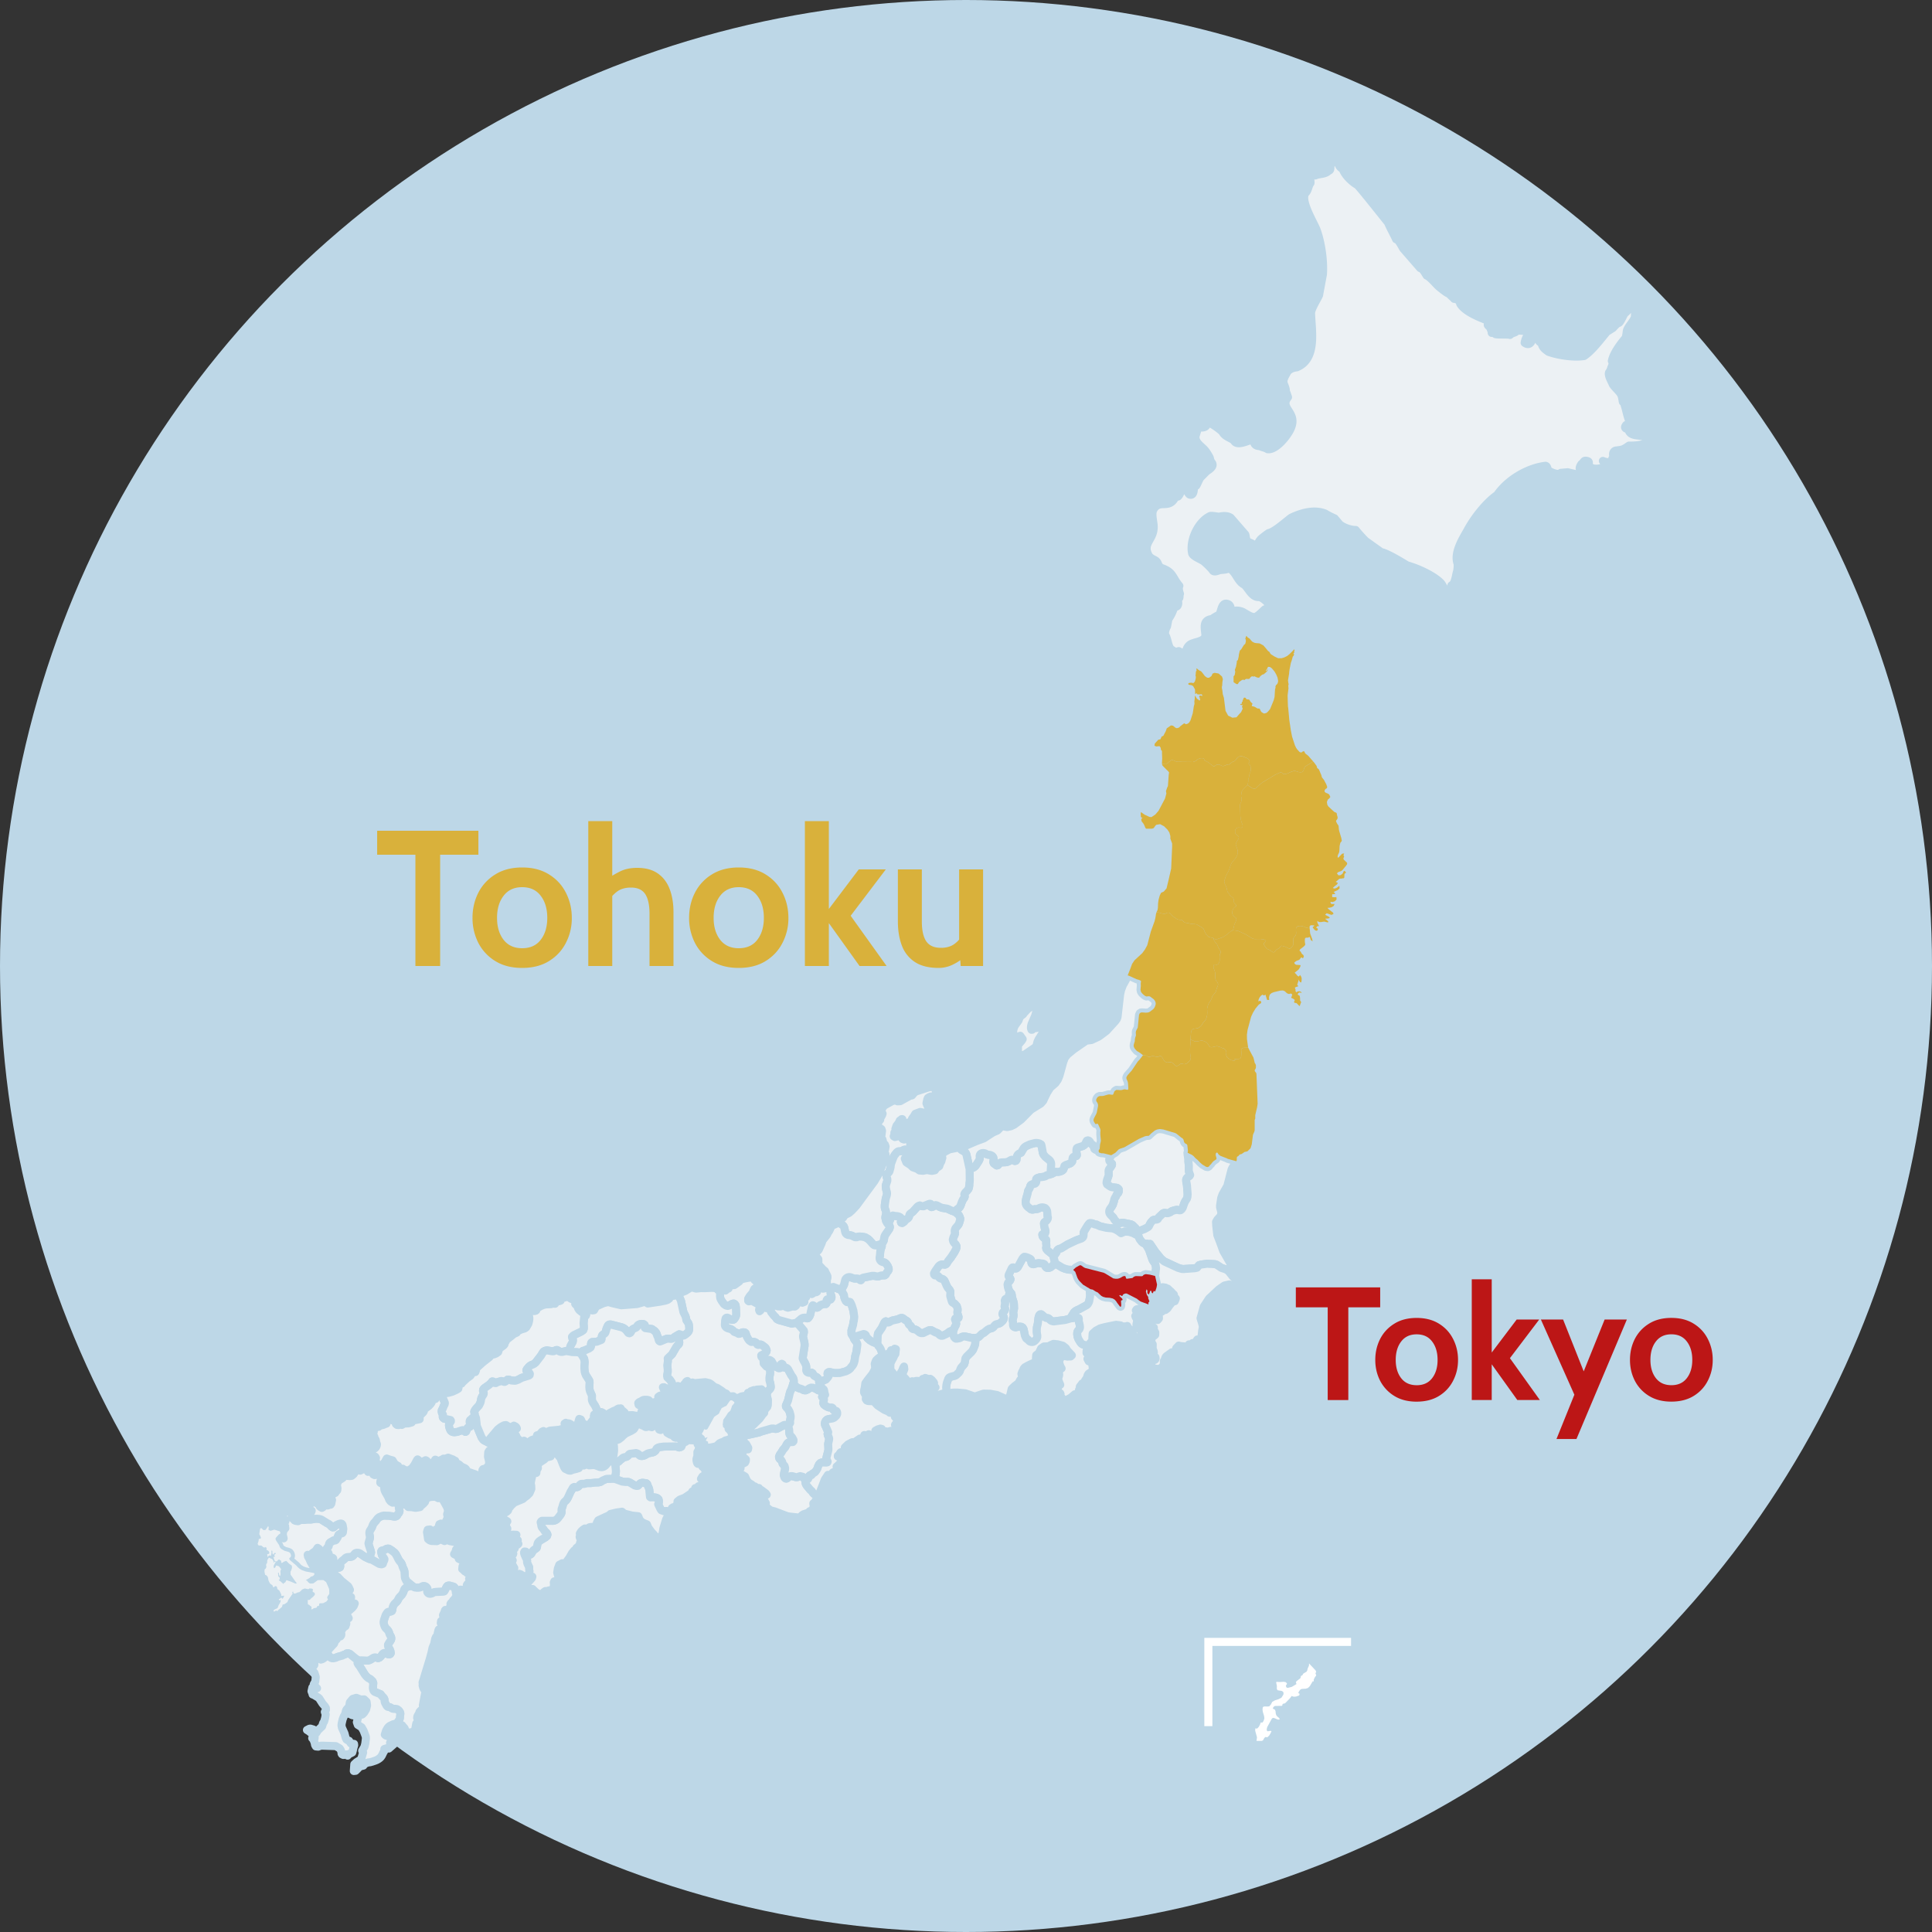 <svg xmlns="http://www.w3.org/2000/svg" width="120" height="120" fill="none"><rect width="100%" height="100%" fill="#333333" stroke="none"/><circle cx="60" cy="60" r="60" fill="#BDD7E7"/><path fill="#ECF1F4" fill-rule="evenodd" stroke="#BDD7E7" stroke-linecap="round" stroke-linejoin="round" stroke-width=".5" d="m50.679 92.854-.088-.035-.068-.066-.051-.06-.048-.078-.095-.077-.212-.256-.062-.1-.026-.096-.002-.049.006-.085-.164-.22-.09-.028-.083-.017-.08.024-.066.028-.06.012-.06-.002-.215-.06-.077-.007-.075.014-.077.033-.09.087-.049.02-.052-.007-.052-.043-.033-.073-.025-.097.028-.171.04-.135.013-.114-.036-.144-.118-.138-.029-.112-.044-.083-.032-.046-.061-.04-.041-.058-.019-.09.044-.116.13-.189.065-.114.151-.18.096-.18.039-.058.053-.046.06-.025.217-.01.04-.045.003-.081-.079-.151-.139-.156-.032-.08-.02-.25-.066-.316-.248.022-.41.22-.088.025-.088-.009-.072-.018-.121.002-.669.194-.111.049-.671.15-.367-.01-.113-.03-.078-.122-.076.087-.055.12.17.049.146.115.086.094.072.273.092-.007.075.136.056.105-.016.089-.207-.014-.14.006.042.096v.06l-.01.03-.018.015-.044.018-.013.01-.11.222.09.013.12.048.106.063.053.057-.006.096-.046.099-.137.072-.079.034-.115.008-.088.095.009.12.095.001.034.028-.09.08-.081.074.045.078.007.082h-.081l-.037.03.05.032-.029.042-.013.064.036-.036.187-.028.1-.02.185.111.11.243.126.152.18.105.015.107.172.005.16.113.098-.011.05.081.105.05.275.204.058.08-.125.02-.196.027-.083.147.078.09.09.02.057.06.03.011.032.04.063.117-.03.07.003.09.055.074.063.054.193.15.248.063.793.3.166.027.527.057.027.086-.091.107.033.118.065-.075.094.025.005-.08-.04-.125.082-.144.06-.063.102-.056.307-.099.051-.081.099-.04.181-.193.075-.099-.114-.07-.01-.088.11-.052.023-.109.103-.067.054-.191.017-.025zM53.246 83.454l-.034-.063-.155-.213-.044-.126-.123-.19-.004-.23.1-.344.023-.164.024-.09.027-.239-.055-.391-.099-.319-.057-.13-.05-.087-.063-.015-.052.028-.065-.007-.073-.057-.078-.148-.029-.105-.018-.134-.173-.3-.487-.195-.11.025-.103.051-.02.055.001.039.042.106.007.041.005.107.048.122.017.068-.006.074-.053.086-.071.013-.07-.016h-.074l-.03.047-.006.057.004.072-.006.06-.042.055-.054-.005-.076.005-.07.016-.152.057-.13.124-.066.027-.067-.01-.065-.037-.054-.061-.038-.028-.038-.01-.029.033-.024.056-.11.497-.038.086-.041.066-.053.06-.052.011-.062-.013-.076-.03-.129.012-.099.051-.304.26.157.133.298.355.01.098-.055.237.01.087.072.3.014.112v.104l-.118.756v.03l.055.131.079.134.076.174.014.096.002.093-.006.102.019.063.023.039.056.04.069.018.084.003.076-.015.07.044.038.073.04.061.048.04.137.07.06.062.049.071.023.064.007.126.426-.178.104-.119.063-.092-.067-.138.009-.07.057-.04.064-.008.302.064.325-.004.384-.106.168-.088.107-.086.042-.068.062-.067.054-.072.045-.08.04-.113.023-.102.036-.26.076-.263.059-.458z" clip-rule="evenodd"/><path fill="#ECF1F4" fill-rule="evenodd" stroke="#BDD7E7" stroke-linecap="round" stroke-linejoin="round" stroke-width=".5" d="m49.281 85.62-.04-.076-.1-.142-.196-.358-.067-.07-.07-.03-.058.007-.066-.042-.082-.176-.045-.026-.044.022-.03.045-.02.049.024.049.012.062-.04.034-.098.006-.185-.097-.098-.089-.077-.108-.072-.132-.077-.058-.075-.026-.2-.014-.161-.05.018.288.174.192.18.084.041.05-.006.092.008.159-.007.103-.022.103-.012.116.003.147.057.217.026.205-.012.044-.008.022-.013.02-.052.066-.107.091-.051.217.02.161.046.16-.003.195-.005.142-.032.112-.05.052-.044.06-.096.032.006.073-.01.151-.103.111-.183.253-.207.203-.134.135-.257.225-.562.157-.107.123.078.122.113.03.367.01.671-.15.111-.05.67-.193.121-.002.071.018.088.009.088-.025.41-.22.248-.021.069-.021.031-.04.03-.049-.01-.126.033-.165.01-.096-.016-.105-.048-.189-.079-.153-.051-.068-.076-.071-.022-.039-.005-.062.132-.311.114-.483.035-.099.057-.102.117-.352.047-.168z" clip-rule="evenodd"/><path fill="#ECF1F4" fill-rule="evenodd" stroke="#BDD7E7" stroke-linecap="round" stroke-linejoin="round" stroke-width=".5" d="m51.981 87.683-.029-.04-.115-.016-.053-.035-.053-.12-.043-.04-.06-.011-.073.004-.08-.01-.093-.039-.114-.065-.087-.068-.04-.076.006-.094.03-.109-.004-.088-.027-.048-.067-.048-.016-.022.01-.027.127-.036.048-.062-.04-.137-.012-.095-.019-.07-.022-.04-.03-.02-.07-.024-.04.076-.051.036-.059.015-.05-.01-.076-.038-.109-.07-.18-.065-.12-.002-.107.044-.093.069-.128.054-.091-.003-.08-.033-.046-.032-.22-.07-.085-.043-.072-.049-.094-.1-.084-.068-.118.352-.057.102-.035.1-.114.482-.132.31.005.063.023.039.075.071.051.068.079.153.048.189.016.105-.01.096-.034.166.01.125-.028.049-.032.04-.069.02.066.317.02.249.033.08.139.156.079.151-.004.081-.04.045-.216.01-.06.026-.054.045-.038.058-.096.18-.152.18-.065.114-.13.19-.043.115.018.09.041.058.062.04.032.046.044.083.028.112.118.138.037.144-.014.114-.039.135-.028.17.025.098.032.073.052.043.052.008.05-.02.09-.088.077-.032.075-.015.077.006.214.06.06.003.06-.012.067-.028.08-.024.083.017.09.027.164.221.15-.082.042-.078.044-.128.049-.038.08-.001.03-.03.026-.05.173-.11.09-.123.057-.104.032-.112.071-.148.074-.076.097-.038.28.009.057-.014.02-.045-.058-.113-.027-.091.128-.495.004-.08-.016-.33.059-.254.003-.083-.032-.09-.045-.09-.02-.095.03-.056.007-.056-.139-.326-.043-.083-.025-.087.01-.11.052-.097.08-.074.099-.033.235-.039.109-.049.136-.132.042-.088.004-.091z" clip-rule="evenodd"/><path fill="#ECF1F4" fill-rule="evenodd" stroke="#BDD7E7" stroke-linecap="round" stroke-linejoin="round" stroke-width=".5" d="m55.685 88.42.063.007.065.033.049-.24-.008-.072-.045-.065-.049-.004-.057.008-.07-.027-.054-.062-.014-.064-.01-.068-.037-.077-.053-.041-.073-.024-.075-.002-.057.022-.059-.06-.277-.118-.407-.267-.078-.077-.075-.09-.085-.074-.113-.03-.238-.004-.092-.036-.06-.09.007-.069.024-.089.004-.076-.055-.034-.022-.022-.057-.104-.011-.032.011-.136.031-.128.041-.29.162-.226.277-.35.125-.232.049-.148-.015-.119.087-.07-.091-.012-.013-.038.006-.033.028-.062.007-.041.05-.1.118-.11.24-.173.104.025.038-.018-.085-.102-.062-.115-.078-.211-.064-.102-.076-.095-.058-.115-.3-.126-.18-.108-.144-.129-.049-.067-.055-.122-.057-.044-.071-.016-.63.193.045.126.155.213.034.063.007.063-.059.458-.075.264-.036.26-.025.101-.04.114-.044.08-.054.071-.062.067-.042.068-.107.086-.168.088-.384.106-.325.004-.301-.064-.065.008-.057.04-.01.07.068.138-.063.092-.104.12-.426.177.18.382.072.024.029.02.022.04.018.07.013.095.04.137-.049.062-.127.036-.009.027.015.022.067.048.027.048.005.088-.03.109-.006.094.04.076.086.068.115.065.093.04.08.01.072-.005.06.011.044.04.053.12.053.035.115.016.03.04.017.059-.004.09-.042.09-.136.131-.11.049-.234.039-.1.033-.08.073-.051.098-.01.11.025.087.043.083.14.326-.007.056-.03.056.018.094.046.092.032.09-.004.082-.058.254.016.33-.005.08-.127.495.027.091.058.113-.02.044-.058.015-.28-.009-.096.038-.074.076-.071.148-.032.111-.058.105-.09.123-.172.11-.027.05-.03.03h-.08l-.048.039-.044.128-.042.078-.15.082-.007.085.002.049.026.095.062.101.213.256.094.077.048.078.051.06.068.066.088.035.144.08.126-.308.283-.731.191-.288.114.012.06-.006.03-.02.055-.082.043-.046.023-.018.184-.03.04-.04.026-.115.095.041.033-.065-.039-.086-.123-.023v-.04l.077-.063.071-.078.035.07.047.07.061.037.08-.036.011-.055-.005-.174.011-.037.017-.031-.048-.07-.098-.1-.012-.083-.036-.051-.058-.024-.079.002v-.05l.064-.044.087-.14.034-.033.044.023.066.125.057.03.041-.008.05-.02.044-.029.027-.032.03-.09-.015-.036-.043-.023-.061-.05.01-.186.204-.193.258-.132h.174l.058-.062.24-.163.169.064.064-.005-.048-.108.034-.037.03-.06.028-.076.054.009.15.08.005-.059.013-.021.023-.017.031-.04.1.116.084-.013.08-.065.173-.075.066-.077.006-.075-.099-.03.143-.08.165-.051.09.02-.082.131-.03.103.125.027.166-.033.091-.076.184.133.005-.047.007-.022v-.02l-.012-.044.108-.03.103.031.053.088-.042.136-.07-.047.014.033.008.06.01.043-.064-.046-.11-.047-.115-.023-.079.028.01.073.102.057.132.035.092.008.083-.019.19-.072.052-.042.025-.102-.013-.12-.036-.108-.043-.07.03-.05.03-.043.084-.08-.069.007-.054-.02-.04-.037-.024-.044.042-.062z" clip-rule="evenodd"/><path fill="#ECF1F4" fill-rule="evenodd" stroke="#BDD7E7" stroke-linecap="round" stroke-linejoin="round" stroke-width=".5" d="m50.874 85.866-.006-.126-.024-.065-.049-.071-.06-.063-.136-.069-.049-.04-.04-.061-.037-.072-.071-.044-.075.014-.085-.003-.069-.019-.056-.04-.023-.038-.019-.063.006-.102-.002-.093-.013-.096-.077-.173-.079-.134-.055-.132v-.03l.119-.756v-.103l-.015-.113-.072-.3-.01-.087.056-.237-.01-.098-.299-.356-.157-.133-.295.048-.805-.224-.111-.06-.045-.057-.043-.069-.095-.09-.172-.217-.031-.086-.003-.064.035-.088v-.035l-.02-.064-.032-.057-.024-.067.014-.058.057-.06.056-.044.074-.04.012-.028.023-.102-.07-.045-.095-.038.032-.1.026-.109-.128.085-.021.07-.052.067-.054.054-.07.023-.159.003-.066.023-.128.11.067.18.128.057.154-.035v.164l-.04.037-.132-.063-.097-.006-.069.104-.051.11-.061.05-.03-.077.01-.054.052-.125.025-.06.032-.088-.06-.108-.044.04-.08.034-.34-.19.007-.105.065.004.055-.001.048-.035-.03-.028-.065-.028-.028-.135-.07.047-.073.11-.074.059-.008.116-.057.01-.042-.035v-.13l.09-.148.15-.178.053-.055.021-.086.067-.14.11-.078.11.07.036-.09-.011-.115-.063-.15-.085-.13-.08-.057-.06-.119-.13-.096-.09.06-.142.02-.268.055-.271.086.009.086-.221.16-.086.06-.098.01-.124.01-.153.105.022.085-.054.02-.035.02-.11.091-.06-.02-.098-.033-.068.022-.022-.076-.096-.006.022.237-.003.073-.007.066v.116l.012.087.03.079.058.099.145.204.123.08.108.026.094-.026.17-.093.055-.023.061-.004.061.037.047.07.02.138.016.432-.006.071-.025.07-.035.064-.039.055-.037.046-.05.025-.063.003-.046-.008-.051-.021-.12-.076-.074-.032-.057.006-.047.04-.022.076-.013.072-.015.256.006.047.025.057.054.056.1.053.19.054.063.037.067.053.071.078.2.076.072.046.089-.008.12-.073.057-.014.108.005.03.016.036.035.068.202.09.162.07.093.127.085.102-.007.085.01.08.03.064.055.043.075.057.024.144-.028.068.024.19.14.055.051.04.08.023.073-.02.083-.1.102-.101.065-.072.03-.043.026v.054l.018.047.115.114.162.051.2.014.075.026.077.059.072.131.077.108.098.088.185.098.099-.006.039-.034-.013-.062-.023-.05.02-.048.03-.045.043-.022.046.026.082.176.066.042.057-.006.07.028.069.07.196.36.099.141.04.076.034.17-.045.168.084.068.094.1.072.05.085.041.22.071.047.032.078.033.092.003.127-.054.094-.069.107-.044.12.002.18.065.108.07.076.037.051.011.059-.015.051-.035.04-.077z" clip-rule="evenodd"/><path fill="#ECF1F4" fill-rule="evenodd" d="m45.466 86.946-.116.039-.099.141-.135.195-.084.032-.209.108-.068.13-.034.058-.046.113-.032.05-.043.035-.1.061-.136.092-.422.762-.085.043-.118-.033-.074.17-.067.09.05.148.117.143.193-.06-.055.083-.062.122.017.021.116.052.01.124.125-.007.261-.057.183-.168.12-.061.156-.055.133-.083.153-.036.11-.05-.042-.11-.131-.138-.041-.077-.013-.116-.09-.07-.003-.077-.018-.078.008-.057.031-.244.16-.224.129-.205.15-.136.061-.16.043-.14.082-.094.063-.083-.01-.08z" clip-rule="evenodd"/><path fill="#ECF1F4" fill-rule="evenodd" stroke="#BDD7E7" stroke-linecap="round" stroke-linejoin="round" stroke-width=".5" d="m47.85 85.95-.057-.216-.003-.147.013-.116.021-.103.007-.103-.008-.16.006-.091-.042-.05-.18-.084-.173-.192-.018-.288-.116-.114-.018-.048v-.054l.044-.026.071-.03.1-.065.1-.102.021-.083-.024-.072-.04-.081-.053-.05-.19-.14-.069-.025-.144.028-.057-.024-.043-.075-.063-.056-.08-.029-.086-.01-.102.007-.128-.085-.069-.093-.09-.162-.068-.203-.035-.034-.03-.016-.11-.005-.055.014-.12.072-.09.009-.071-.047-.2-.076-.072-.077-.067-.053-.063-.037-.19-.054-.1-.052-.054-.057-.025-.057-.006-.047.015-.257.013-.071.022-.077.047-.04.057-.005.074.032.12.076.052.021.046.008.062-.003.05-.025.037-.046.04-.055.034-.064.026-.07.005-.071-.016-.432-.02-.138-.047-.07-.06-.037-.062.004-.056.022-.168.094-.095.026-.108-.025-.123-.08-.145-.206-.057-.098-.03-.079-.012-.087-.001-.116.007-.066.004-.073-.023-.237-.113.085-.044-.078-.112-.034-.082-.022-.17-.006-.408.02-.238-.004-.309.031-.288-.084-.21.121-.172.108-.284.108-.201.066-.06.075.018.015.16.126.1.227.15.696.126.255.033.112.024.14.128.194.022.067.007.055.002.052.015.113-.003.112-.029.09-.068.091-.16.125-.076.044-.065.008-.071-.022-.04-.035-.11-.02v.081l-.04.193.031.106.017.127-.016.075-.046.058-.063.059-.061.078-.267.46-.26.25-.008.012v.005l.007.044.003.076-.006.095-.031.203.026.258.002.16-.033.142-.005.1.016.094.156.143.094.14.025.051.018.06.013.112-.011.08-.052.148h0l.118.032.148-.005-.01-.073.03-.073.058-.056.07-.025.045.016.046.038.057.034.076.005.047-.032.138-.191.03-.015.024.006.017-.005.006-.053.01-.045.027-.034.035-.022.036-.011-.004.095.03.052.053.023.071.009.032-.006.036-.016.034-.023.026-.022.035-.022.029.01.03.023.037.011.7-.063.26.063.097.063.206.17.177.062.298.196.104.09.159.068.126.154.102.018.203-.008.157.112.182-.018.172-.082.393-.07.011-.156.1-.015.035.144.17.03-.12-.262.187-.067-.007.157.182-.02-.002-.166.166-.01.128-.01.12.127.096.05.089-.032.083-.038.108-.091.051-.066.013-.02.008-.022.012-.044zM21.32 94.928l-.04-.209-.012-.031-.04-.043-.068-.017-.107.025-.153.072-.065.043-.11.095-.065.003-.071-.048-.116-.123-.074-.05-.082-.04-.329-.205-.08-.036-.088-.022-.151-.01-.102.005-.263.045-.228-.003-.165.022-.294.007h0l-.04.045-.065.031-.151-.02-.074-.033-.046-.058v-.06l-.022-.066-.05.058-.066-.038.023-.073.062-.077.023-.064-.103-.122-.174-.1-.13.073-.093-.023-.084-.084.007.127-.096.126.04.206.123.158.024.089-.05.038-.071-.035-.041-.077-.032-.077-.092-.115-.077.015-.038.092-.054.084.053.065.105.118.283.185-.037.047.05.077-.066.069-.069.125-.026.206.036.145.02.086-.075-.034-.058-.055-.04-.07-.027-.168v-.002l-.024.04-.084.05-.166.186-.032.059.007.07.04.078.17.255.027.065.017.061.046.07.077.07.178.097.233.064.076.036.059.078.03.088-.002.07-.024.055-.084.078.01.054.043.061.39.33.1.113.089.078.147.091.238.086.544.105v-.047l.081-.027.017-.129-.1-.107-.234-.399-.083-.197-.071-.11-.024-.121.126.058.148-.148.222-.157.12-.185.09.061.175.187h.054l.077.007.123.033.064.008h0l-.016-.095-.005-.066.007-.082.038-.057.046-.041.024-.03.019-.049.024-.127.035-.059.052-.044.072-.031.054-.04.052-.03.111-.005.05-.032.063-.106.032-.039.037-.109.033-.068.064-.046.064-.029.053-.008.047-.02.031-.045.026-.205zM29.672 97.712l-.11-.024-.141-.028-.07.092-.043.016-.022-.03.002-.032-.064.033-.04-.018-.029-.036-.035-.02-.05.014-.057.024-.052-.094-.081-.002-.109-.108-.061-.042.02-.185.086-.108.036-.118.085-.003.21.013.137-.036.022-.081-.094-.179-.025.146-.034.037-.05.019-.048-.01-.049-.035-.038-.057-.046-.105-.043.003-.01.08-.019.072-.072-.005-.054-.052-.08-.015-.057.029-.093-.048.03-.076.084-.096.146-.1-.06-.027-.17.002-.142.1-.179-.093.093-.16.023-.11.097-.117.085-.032.041-.047-.004-.097.058-.135.11-.19-.098-.015-.181.104-.155.052-.325-.06-.277-.108-.059.104-.246-.113-.228.12-.348-.013-.105-.04-.098-.078-.065-.433.042-.144.145-.02.078.09.048.038h.108l.108-.02.026-.1.047-.025.135-.033.02-.082-.016-.1.027-.092.099-.04.086.042.123.063.048-.02.017-.149.097-.199.054-.136-.044-.18.058-.175-.015-.133-.041-.128-.089-.162-.127-.232-.12-.167-.109-.017-.107.014-.11-.062-.092-.037-.088.014-.12.002-.165.027-.122.06-.078.09-.046.139-.088.1-.195.174-.03.048-.27.044-.242-.041-.212-.008-.148-.145-.197-.017-.103-.033-.031.034-.07.066-.015.029-.023.06v.096l.043.148-.01.061-.034.068-.065.08-.032.061-.04.051-.054.027-.082.009-.326-.051-.324-.013-.05.007-.078.02-.163.069-.067.05-.068.072-.08.112-.134.15-.06.114-.053.149-.128.21-.015.042-.008.037-.004.053.003.058.033.18-.01.111-.08.284.024.118.116.353.02.107-.114.398.194.065.435.247.14.022.075-.027.023-.076.072-.168.006-.054-.032-.061-.096-.131-.034-.067-.036-.158v-.062l.025-.041.164-.039.113-.066.087-.027.078.004.169.1.186.144.085.106.17.333.05.072.108.134.041.076.061.19.078.162.019.072.01.06.02.308.013.08.086.177.334.281.102.074.075.04.14.017.103-.002.107-.017.155-.075.076-.008.077.018.063.042.041.051.03.05.001.06-.011.052-.008.052.011.05.032.048.042.036.061.019h.07l.104-.03.064-.04.105-.037.503-.023.067-.016.024-.032.034-.057.078-.166.033-.05.043-.044.065-.016.077.005.103.037.081.013.076.034.053.069.047.191.013.102.023.08.026.037.179.015.004-.019v-.177l.05-.134.253.033.102-.097.078.005.099-.042.086-.072.037-.087-.031-.036-.158.023-.07-.009.044-.073.047-.035.046-.025.048-.042.056-.105-.024-.045-.05-.025-.023-.043.068-.093.166-.129.098-.023.112-.057.107.019z" clip-rule="evenodd"/><path fill="#ECF1F4" fill-rule="evenodd" d="m20.441 99.018.012-.057-.005-.207-.015-.084-.113-.259-.064-.145-.174-.126-.344.007-.263.194-.09.015h-.134l-.114-.086-.055-.082-.092-.046.055-.027.104-.057.078-.047.078-.082.135-.039.083-.087.001-.094-.544-.104-.237-.086-.148-.091-.089-.078-.1-.112-.39-.33-.043-.062-.01-.054.084-.078.025-.055.002-.07-.03-.088-.06-.078-.076-.036-.232-.064-.178-.098-.077-.07-.046-.069-.018-.061-.027-.065-.17-.255-.04-.078-.006-.07.032-.059.166-.186.083-.05.024-.04-.039-.109-.342-.104-.233.073-.13-.06.014-.176-.035-.057-.155.232-.129.02-.152-.14-.065.065-.023.148-.026.176.07.125.027.072.012.042-.058.054-.038-.012-.046.031-.01.107-.061.19.065.095h.14l.054.018.094.087.057.019.054-.007.04-.03.04.047.018.034v.038l-.018.057.056.026.06.038.049.05.02.065-.018.072-.115.029.022.162.038-.017.04-.07.086.004.04.015.02-.047.023-.14-.013-.138.07.026-.007.083.012.082.026.067.104-.11.06.003.007.059-.075.031-.003.055.02.117-.055-.019-.032-.004.05.163.021.069.08.054.074-.008.063-.078.06-.043.134.093.008.126h.055l.102-.071.154-.055.166.168.181.133.01.133-.045.145-.051.094.008.184.295.421.094.114-.082.023-.283-.12-.283-.097-.047.094-.032.05-.075.036-.023.04-.028.019-.02-.039-.054-.039-.048-.05-.043-.032-.11-.074.07-.07-.02-.106-.075-.063-.016-.228h.047l.028.154.032.058.043-.05.008-.098-.012-.153.012-.06.039-.054-.06-.097-.083-.099-.165-.05-.079.141-.055.031-.031-.082.015-.097.078-.145.036-.04-.024-.047-.028-.011-.031.035-.035.034-.017-.003-.003-.016.006-.056-.003-.015-.079-.12-.208-.097-.098.16-.015.189-.048.039-.012.106.02.082-.038.094-.075.067-.007.144.04.192.072.024.051.052.045.062.02.08.007.077.02.064.047.1.06.098.124.08.063.137.063-.027.055-.055.09.029.028.068.012.078.033.04.046.03.057.05.11.231-.001.09.19-.016-.072.149-.061.045-.046-.068-.058.02-.034.049-.065.011v.05l.034.041.058-.034.023.038-.02.095-.053.095-.057.098-.06.159-.043.042-.072.03-.066.028-.084.069.034.079.05-.027.073-.046.073.022.034.019.016-.061.123-.092.128-.117.03-.101.019-.05.077-.004.102-.057.111-.087.046-.118.072-.11.137-.192.07-.107-.031-.08.05-.045.019.02.003.056.042.053.11-.015.096-.05.13-.03.095-.082.076-.08.16-.064.175.038h.065l.054-.041.163.015.064.06-.022.059-.017.034.021.044.049.03.063.034.015.12-.049.058-.06.065-.069.057-.057.045-.072.076-.061.026-.076-.011.003.144.004.129.095.045.045.053.077.042.019.099-.039.068.084.004.092-.068.133-.019.046-.026.027-.08.094-.014.032-.05-.005-.072.05-.041.202-.007.195-.101.104-.132-.054-.103.022-.084z" clip-rule="evenodd"/><path fill="#ECF1F4" fill-rule="evenodd" stroke="#BDD7E7" stroke-linecap="round" stroke-linejoin="round" stroke-width=".5" d="m28.364 99.049-.025-.038-.024-.079-.013-.102-.046-.192-.054-.068-.075-.034-.082-.013-.103-.037-.077-.005-.065.016-.043.043-.033.051-.077.166-.034.057-.025.033-.067.015-.502.023-.106.036-.064.042-.104.029h-.07l-.06-.019-.043-.036-.032-.048-.01-.05.007-.052.012-.052-.002-.06-.03-.05-.04-.051-.064-.042-.077-.018-.076.008-.154.075-.108.017-.104.002-.14-.018-.074-.039-.102-.074-.288.076-.068.042-.085.068-.034.062-.059.17-.08.142-.156.166-.034.047-.084.164-.07.081-.115.108-.068.096-.044.108-.025.177-.027.067-.05.029-.068.013-.076.003-.068.027-.062.074-.068.12-.1.298-.022.107v.066l.011.059.02.075.04.107.046.075.12.117.056.072.049.109.03.099.08.146.023.073-.004.089-.033.078-.104.147-.062.115v.079l.025.071.09.157.037.09.017.127-.03.051-.06.022-.065-.007-.255-.079-.046.019-.058.052-.103.144-.082.074-.083.033-.15-.044-.067-.003-.07.02-.173.112-.078.037-.075.023-.069.008-.372-.017-.16.017-.066.151.059.11.055.055.339.546.102.125.114.098.125.064.143.139.042.109-.026.29.025.146.043.07.043.038.37.149.058.085.142.15.028.062.014.049.004.062.01.062.021.065.104.193.061.051.13.023.16.09.033.01.048.007.057-.001.16.026.102.079.062.084.03.077-.002.067-.022.146-.004.1-.028.084-.14.21-.014.029-.012.015.059.047.092.073.117-.031.04.008.027.008.035.052.105.114.024.038.015.064-.004.105.026.047.087.043.102-.005.217-.038-.007.026-.006.016-.024.039.037.014.015.01.02.023.037-.031.013-.038.006-.047.02-.055.071-.098.028-.058.053-.3.014-.045.069-.07.026-.035-.003-.133-.01-.029-.019-.023-.014-.041.007-.076.023-.062.072-.121.015-.011.025-.103.064-.077.173-.143-.026-.19.133-.701.018-.052.078-.105.018-.057-.153-.056-.065-.108-.045-.162.012-.071-.014-.115.061-.18.205-.68.184-.6.107-.394.066-.307.097-.229.065-.316.056-.127.044-.041.03-.014.016-.031.013-.147.04-.169.023-.055.043-.024.063-.013.056-.033.139-.097-.083-.128-.093-.099.017-.124.104.019.089.035.118-.029.104-.12-.095-.108-.034-.019-.092.001-.057-.07-.016-.08.091-.188.03-.108.023-.028.112.012.075-.025.03-.04.097-.17.02-.07-.004-.05-.009-.017-.002-.011.016-.03.026-.032.07-.06.066-.113.085-.053.03-.086.065.025.075.108.043-.028.006-.094.013-.107.015-.017.025-.015.023-.026.007-.031h0z" clip-rule="evenodd"/><path fill="#ECF1F4" fill-rule="evenodd" stroke="#BDD7E7" stroke-linecap="round" stroke-linejoin="round" stroke-width=".5" d="m25.244 98.204-.086-.176-.013-.081-.02-.308-.01-.06-.02-.072-.076-.162-.062-.19-.041-.076-.109-.134-.048-.072-.171-.332-.085-.106-.186-.145-.169-.1-.078-.004-.087.027-.113.066-.164.038-.025.042v.062l.037.158.033.067.096.13.032.062-.006.054-.072.168-.023.076-.075.027-.14-.022-.434-.247-.195-.065-.26-.125-.314-.218-.069-.03-.081-.01-.085.004-.065.03-.126.143-.075.056-.098.02-.205.019-.088.042-.093.092-.133.101-.073.078-.05.1.008.113.008.041-.014.047-.007.015-.077.035-.21.033-.085.057h-.001l.021.25.044.115.157.09.248.263.416.337.068.124.011.042.02.028.01.027-.02.035-.061.08-.024.049-.01.044.014.068.037.076.06.063.073.03v.048l-.051.002-.045.01-.087.032-.084-.008-.06.032-.115.107-.373.189-.097.075-.05.088.074.04.088-.043.884-.168.145-.003-.064.16-.082.103-.385.338-.029.052.016.078.124.1.044.083-.155-.001-.06.024-.046.064.093.09.02.164-.05.158-.117.07-.138.192-.027.047.021.179-.007.077-.05.07-.142-.138-.04.012-.043.126-.007.058.018.055-.011.061-.025.032-.07.045-.016.033-.055.161-.391.423-.005.021.005.093-.01.021-.045.018-.019.024-.002.006h.001l.003.004.057.052.145.168.057.051.08.03.088.002.138-.034.12-.054.29-.08.07-.04.076-.024.059-.025.058-.043.084-.018.114.041.343.285.205.135.16-.017.372.017.069-.008.075-.023.078-.037.172-.111.071-.021.067.003.15.044.083-.033.082-.074.103-.144.058-.052.046-.019.255.079.066.008.059-.023.03-.051-.017-.127-.036-.09-.09-.157-.026-.071v-.079l.062-.115.104-.147.033-.078.004-.089-.023-.073-.08-.146-.03-.099-.049-.109-.057-.072-.12-.117-.045-.075-.04-.107-.02-.075-.01-.058-.001-.067.022-.107.1-.298.068-.119.062-.075.068-.027.076-.003.067-.013.05-.029.027-.067.026-.177.044-.108.068-.096.114-.108.07-.081.085-.164.034-.046.157-.167.08-.143.058-.17.034-.06.085-.069.068-.042.288-.076z" clip-rule="evenodd"/><path fill="#ECF1F4" fill-rule="evenodd" stroke="#BDD7E7" stroke-linecap="round" stroke-linejoin="round" stroke-width=".5" d="m24.798 93.538.014-.028.07-.067.031-.034-.066-.022-.231-.036-.14-.03-.092.013-.117-.07-.091-.117-.074-.185-.168-.289-.054-.126-.02-.17-.013-.047.017-.216-.115.029-.106-.029-.023-.02.001-.025.01-.085.087-.061.024-.04.035-.052-.014-.048-.02-.063h.083l.01-.086-.047-.067.06-.087-.002-.037.014-.04.049-.079.018-.137-.062-.063-.166.056-.146.124-.044.139-.083.115-.067.05-.09.013-.087-.043-.052-.114-.053-.078h-.138l-.079.034.037-.125-.203-.03-.187.004-.133.076-.078-.039-.063-.005-.07.009-.043.02-.164.246-.114.09-.113.017-.256-.023-.09.016-.031.031-.018.043-.046.05-.124.082-.057.005-.044-.046-.06.195-.03.05-.055.04-.042.023-.026.035-.008.08.041.05.06.012.018.113-.013.125-.084.1-.04.063-.086.03-.073.07-.072.087-.084.078-.221.095-.116-.015-.073-.05-.03-.096-.058-.011-.027.05.03.11.066.058.061-.02.035.035.061.035.07.042.068-.033.095-.084.105-.063.025.07.023.05-.027.126-.016.096-.047.072-.096.011-.081.038-.15-.004-.081.003-.054.08-.02.035-.035.004-.027.03-.026-.017-.066-.036-.042-.039.054-.095-.019-.054-.11.024-.034-.024-.075-.046-.023-.103.05-.061-.025-.058-.06-.042-.069-.035-.017.164-.038.04-.038.02-.048.01h-.06l-.06-.005-.031.07.015.08-.093.076-.056.022h-.052l-.056.01-.058.052-.03.053-.004.045.026.03.066.013.048.02.013.087.051.02.173-.042.067-.002-.034.083-.062.056-.074.031-.07.01-.02.018-.059.047-.062-.02-.096.035-.166.073-.058.061-.024.158-.02.023h0l.294-.007.164-.022.229.003.262-.045.102-.005.152.01.088.022.08.036.329.205.081.04.075.05.115.123.072.048.064-.003.11-.095.066-.044.152-.071.107-.025.068.017.04.043.012.031.04.209.002.046-.025.205-.032.045-.047.02-.052.008-.064.03-.065.045-.032.068-.038.11-.032.038-.063.106-.05.032-.111.005-.051.03-.054.04-.072.031-.052.044-.035.06-.024.126-.02.05-.023.029-.047.041-.037.057-.008.082.005.066.016.094v.001l.084.011.017.035-.002.055.025.073.04.046.111.082.024.013.028.002.029.007.03.026.008.031-.002.083.036.123-.01.278.014.17h.001l.085-.057.21-.033.077-.035.007-.015.013-.047-.007-.04-.009-.115.05-.099.074-.078.133-.101.093-.092.088-.043.205-.017.098-.02.075-.057.126-.143.065-.03.085-.004.081.01.07.03.314.218.259.125.115-.398-.021-.107-.116-.353-.024-.118.08-.284.01-.11-.032-.181-.004-.057.004-.054.008-.037.015-.042.128-.21.053-.149.06-.113.135-.15.08-.113.067-.072.068-.05.163-.068.078-.02.049-.008.325.012.325.052.082-.01.053-.026.041-.05.032-.062.065-.08.033-.067.011-.061-.043-.149v-.096zM24.834 106.331l-.062-.085-.101-.079-.16-.026-.058.001-.048-.007-.033-.01-.16-.09-.13-.023-.06-.051-.105-.193-.022-.065-.009-.062-.003-.062-.014-.049-.029-.062-.142-.15-.058-.085-.37-.149-.043-.038-.043-.07-.025-.146.026-.289-.042-.11-.143-.139-.125-.064-.114-.098-.102-.125-.339-.546-.055-.055-.059-.11.066-.151-.204-.135-.344-.285-.114-.041-.084.018-.058.042-.059.026-.075.024-.072.04-.29.08-.12.054-.137.034-.089-.002-.079-.03-.057-.051-.145-.168-.057-.052-.003-.004h0l-.052.169-.018.042-.066.065-.114.079-.107.033-.164-.21-.225.083-.146.173.131.132v.154l-.096.136-.072.06.006.118.086.08.022.033.06.058.047.137.036.13-.031.278-.096.172.059.094.147.152-.066-.031-.176-.067-.05.051-.052.233.056.138.012.061.085.031.252.152.07.056.206.321.152.176.058.101.008.115-.072.133.054.154-.032.21-.062.227-.066.103-.062.201-.262.251-.09.149-.07-.062-.104-.132-.065-.026-.046-.007-.07-.029-.051-.002-.044.013-.14.072.116.07.16.129.143.144.06.111-.006.074-.086-.013-.061-.006.073.079.055.135.03.091.019.116.054.091.144.014.142-.056.12-.004.832.027.236.139.064.091.052.146.003.088.027.043.081.041.076-.002.063-.028.06-.003.07.075.093-.106.106-.041.09-.048.036-.129.019-.105.064-.219-.01-.081-.197-.026-.113-.166-.074-.026-.084-.053-.059-.124-.066-.257-.162-.361-.023-.131.01-.12.06-.258.07-.179.088-.155.05-.217.04-.067.147-.17.021-.053.022-.162.015-.063.172-.205.223-.068.28.108.208-.012.152.146.032.229-.061.248-.123.2-.096.102-.051.025-.07.002-.073-.025-.019-.046.017-.168-.057-.107-.13-.032-.137.01-.132-.03-.13.066-.124.165.04.079.06.045.054.013.094.057.317.059.053.108-.069.272.059.165.237.15.12.209.072.186.067.179.008.119-.038.316-.05.205-.143.243.059.109-.12.409-.076.061-.214.135-.139.129-.03.416.11-.011.09-.087.166-.177.228-.059.033-.057.1-.077.148-.059.139-.017.137-.038.198-.068.09-.039.09-.052.085-.062.066-.066.062-.09.093-.192.05-.082.01-.134.133-.041.148.014.388-.34-.04-.056-.173.077-.1-.038.048-.094.116-.078.016-.048-.018-.074-.112-.06-.129-.04-.184-.058-.064-.057.078-.244.093-.161.063-.077.08-.063.204-.094.113-.03.11-.012.012-.017.013-.028.14-.21.03-.084.003-.1.023-.146.001-.067z" clip-rule="evenodd"/><path fill="#ECF1F4" fill-rule="evenodd" stroke="#BDD7E7" stroke-linecap="round" stroke-linejoin="round" stroke-width=".5" d="m30.004 91.25.08-.015.13-.058.172-.206-.012-.23-.064-.257.015-.285.064-.102.075-.05.061-.069.026-.157-.018-.149-.041-.014-.178-.062-.154-.091-.058-.016-.09-.068-.095-.132-.3-.72-.053-.493-.058-.148-.318.29-.021.075.012.102.037.053.019.036.01.056-.02.036-.026.032-.148.065-.022.025-.019.037-.035.112-.03.07-.039.018-.046-.029-.056-.053-.068-.024-.063.012-.275.095-.177.022-.095-.013-.071-.032-.057-.05-.036-.064-.035-.087-.028-.093-.01-.076v-.066l.022-.053.093-.144v-.039l-.022-.041-.39-.084-.07-.057-.023-.061.013-.062-.003-.073-.048-.076-.027-.108.01-.09.051-.09.081-.205.032-.047.022-.057v-.066l-.096-.226-.02-.062-.015-.1-.001-.055.008-.087-.005-.028-.021-.037-.013.008-.013.053-.078.06-.146-.037-.077-.036-.099.035-.015.114v.107l.01.058-.058-.01-.11-.008-.04.03-.011.148-.024.07-.078.104-.085.09-.206.158-.113.027-.038.028.039.13-.031.058-.162.161-.07.077.005.195-.266.054-.164-.003-.063.15-.209.058-.26.012-.041.014-.069.051-.038.02.015-.095.023-.085.033-.075.04-.06.062-.023.054.013.083.063.08.01-.09-.131-.064-.06-.096.025-.149.03-.079.027-.116-.032-.004.083.017.043.098.108-.07.097-.033.072-.103-.01-.07-.06-.037-.215-.098.011-.088-.023-.134-.074-.073.025-.055.037-.074.026-.08.012-.069-.006-.046-.03.009-.072-.071-.06-.072-.025-.096.075-.06.056-.045.073-.029.076.067.023.014-.017.034-.055.053.023.209.046.077-.002.085.074-.118.038-.085.043-.223.05-.035.02-.035.05-.078.013-.088-.013-.06-.026-.038.075-.018.08-.019.2-.023.046-.036.043-.02.049.025.06.083.066.012.025.016.073.074.129.029.164.024.046.017.057-.013.086-.053.105-.064.057-.07.043-.071.064-.063.106.007.072.035.065.02.088.03.067.137.013.047.081-.04.154.041.05.023.07-.02.076-.03.094.01.073-.055.154-.104-.004-.005.081.078.036.03.053.089.066.057-.056.031-.147.198-.169.245-.28.117-.216.199.071.166.044.113.196.18.136.047.012.004.03-.028.053-.007.075.056.07.014.052.027.022.047-.015.042-.031.03-.032.01-.014.038-.016.036-.023.026.002.011.059.017.04.042.014.049-.01.04-.022.043.085.077-.013.269-.17.057-.058.125-.178.149-.282.036-.044.058.044.023.102-.014.116-.048.088.05.028.038-.01.032-.042.027-.064.016.04.025.047.033.037.037.008.046-.021.012-.024v-.023l.019-.024.007-.04.052-.048.015.004.028-.051-.002-.03-.026-.052.075-.035.055.026.094.102.048.025.171.058v-.017l.028-.02.033.004.016.054.003.043.01.022.022.007.039-.004.076-.038.024-.071-.019-.082-.047-.074.044-.069.026.008.02.04.023.02h.148l.061-.013.17-.074.067-.045.08.02.206-.079.314.12.076.058.05.014.005.042-.09.093-.16.13.01.105.064.036.19-.008v-.04h-.076l.115-.15.1-.024.101.063.123.111.053.03.149.064.06.039.132.19.032.03.121.022.34.118.096.057.063.052.067.04.053.063.022.115-.024.094-.054.043-.063-.01-.047-.063-.012.053-.04.097-.019.03-.113.089-.017.11.079-.006.108-.064.161-.142.24-.136.062-.075-.01-.101-.113-.244-.027-.119.01-.162zM42.791 82.371l-.002-.052-.007-.055-.022-.067-.127-.194-.025-.14-.032-.112-.128-.255-.15-.696-.098-.227-.16-.126-.018-.016-.022.028-.051.01-.051.003-.264.052-.066.14-.106.074-.131.046-.347.069-.75.111-.143-.117-.524.149-.975.077-.533-.122-.283-.081-.295.074-.178.08-.278.127-.129.228-.093.014-.105-.013-.108-.027-.169-.034-.19-.098-.16-.104-.023-.09-.035-.08.004-.079.014-.015-.02-.005-.238.084-.026.02-.022.031.017.028.021.023.063.048.02.023.016.025.014.028.014.056.01.031.048.086.042.05.138.112.065.04.16.063.016.013.014.013.014.023.003.03-.013.037-.041.036-.024.01-.027.018-.013.046-.035.366.015.217-.002.121-.035.088-.117.087-.455.22-.07.053-.055.056.007.072.033.057.017.08-.014.107-.134.236-.106.359.205.038.343.01.19.061.082-.1.053-.043.095-.023.287-.127.096-.069.029-.06.007-.061-.008-.056v-.06l.023-.056.053-.04.27-.015.266-.105.028-.015.015-.027.005-.044.001-.063.01-.093.031-.062.063-.049.06-.035.05-.047.028-.063.058-.206.07-.16.034-.06.065-.039.086-.008.688.177.111.046.078.054.076.067.145.183.067.02.058-.026.052-.071.03-.067.04-.058.061-.047.177-.081.052-.053.04-.07.061-.055.113-.045.11-.007.09.015.069.055.009.044-.002.03-.015.046.008.032.009.018.028.02.403.057.176.121.097.118.043.106.023.077.044.087.02.06.016.082.032.084.054.038.077-.024.317-.134.116-.017.083.001.064.016.065-.006.094-.039.12-.09.26-.152.108.02.04.036.072.022.065-.008.077-.044.16-.125.068-.091.028-.09.003-.112z" clip-rule="evenodd"/><path fill="#ECF1F4" fill-rule="evenodd" stroke="#BDD7E7" stroke-linecap="round" stroke-linejoin="round" stroke-width=".5" d="m35.772 80.932.238-.084.021.005.069-.089.09-.027.065-.032.076-.022.07-.043-.093-.058-.119.007-.11.013-.109.045-.037.025-.061-.007-.027-.025.038-.064-.029-.032-.096.067-.094.006-.179.061-.081-.05-.118-.097-.078-.083-.075-.026v.092l-.054.08-.09-.032-.07.043-.05.08-.049.103-.103.035-.124-.025-.099.017-.019.165-.126-.011-.13.036-.31.014-.147.032-.178.073-.159.093-.123.026-.089.03-.058.012.103.048.055.048-.033.03-.077.02-.178-.004-.105.001-.141.04-.111.014-.063.065.04.074.122.086.092.048.018.093v.088l-.014.112-.044.168-.064.11-.07.12-.094.067-.246.074-.137.071-.1.031-.011.085-.184.081-.152.127-.322.251-.03.096-.086.098.014.07-.05.065-.124.09-.164.126-.053.195-.126.092-.123.053-.186.036-.109.14-.315.245-.141.115-.112.102-.259.233-.014.143-.037.088-.104-.028-.073.07-.129.188-.218.158-.179.165-.121.114-.027.049-.122.024-.038.087-.02.055-.025.15-.096.06-.096.047-.176.08-.24.07-.186.024-.17-.02-.024.016.021.037.005.028-.009.087.002.054.014.101.02.062.096.227v.065l-.021.057-.032.047-.081.205-.052.09-.01.09.027.108.05.076.002.073-.013.062.022.061.071.057.39.084.022.041v.04l-.093.142-.022.054v.066l.01.076.028.093.034.087.036.064.057.05.071.032.095.013.178-.022.275-.095.063-.013.067.025.057.053.046.03.04-.02.029-.069.035-.112.019-.037.022-.025.148-.065.026-.032.019-.036-.01-.056-.018-.036-.038-.053-.011-.102.02-.075.319-.29-.015-.103-.023-.057-.012-.084.04-.088.083-.116.167-.175.08-.158.036-.111.016-.112.022-.086.042-.09.088-.134.018-.06-.008-.08-.039-.081.01-.078.05-.076.294-.208.114-.097.068-.076.036-.053.063.01.04.048.052.037.07.005.098-.057.241-.069.084.016.063.031.06.005.063-.03.067-.067.052-.039.084-.002.078.03.082.023.215.016.072-.017.125-.046.224-.121.438-.135.054-.039.01-.08-.038-.064-.066-.052-.068-.035-.035-.03-.007-.03.013-.04.04-.057.105-.121.062-.056.07-.047.11-.04.082-.043.096-.079.331-.428.11-.182.057-.074.08-.044.117-.03.341.059.082-.003.148-.07.069-.004.156.092.08.023.09-.002.23-.053.168.027.106-.358.134-.237.014-.106-.017-.08-.033-.058-.007-.072.055-.056.07-.053.455-.22.116-.087.036-.088.002-.12-.015-.218.035-.366.013-.046.027-.018.023-.01.042-.036.013-.036-.003-.03-.014-.023-.014-.013-.016-.014-.16-.064-.066-.038-.137-.112-.042-.051-.048-.086-.01-.03-.015-.057-.013-.028-.016-.025-.02-.023-.063-.048-.021-.023-.017-.028.021-.03zM42.176 83.257l-.032-.106.04-.193v-.081l-.259.151-.12.09-.093.039-.066.006-.064-.016H41.5l-.116.015-.317.135-.077.024-.054-.038-.032-.084-.015-.081-.02-.06-.045-.088-.023-.077-.043-.106-.097-.118-.176-.121-.403-.058-.028-.019-.01-.018-.007-.032.015-.045.002-.03-.01-.045-.068-.055-.089-.015-.11.007-.114.045-.061.055-.04.07-.052.053-.177.08-.062.048-.04.058-.03.067-.05.071-.059.027-.067-.021-.144-.183-.077-.067-.078-.055-.11-.045-.69-.177-.085.008-.065.039-.035.06-.069.16-.058.206-.029.063-.05.047-.06.035-.062.049-.032.062-.009.093v.063l-.006.044-.015.027-.028.015-.266.105-.27.014-.053.041-.023.057v.059l.008.056-.007.06-.028.061-.097.07-.287.126-.095.023-.053.043-.083.1.216.35.03.198-.017.222v.161l.019.209.032.123.037.095.213.333.018.083.003.086-.01.11-.003.138.01.138.032.12.117.265-.003.266.03.098.04.08.12.181.074.15.03.082.012.058-.013.136-.02.099v0l.073.002.064-.03.118-.082.059-.017.115.06-.071.136-.212.248.335-.136.032-.023.029-.03.038-.026.1-.019.042-.022.036-.035.015-.046.055-.043.24-.126.155-.06.085-.06.08-.038.09.038.037-.049.013.073.026.061.034.03.038-.022.135.116.063.161.075.133.173.035-.025-.16.202-.005.417.076.095-.147.069-.213.09-.145.155.056-.018-.055-.005-.013-.014-.022.068-.064.086-.057.066-.075.002-.115-.057-.077-.088-.023-.1.016-.09.035-.145.16-.08.062-.071-.04-.023-.109.062-.061.093-.038.138-.084.081-.018.186-.001.1.027.12.123.077.028.159-.027.188-.074.159-.114.066-.146-.053.03-.051.01-.044-.01-.037-.03.083-.06.041-.018.098-.02.086-.062.043-.014.023-.027.11-.156.037-.015.105-.016.042-.013-.28-.063-.056-.027-.043-.105.065-.003.146.067.155.02.153.04v-.001l.052-.147.01-.08-.012-.113-.018-.06-.025-.05-.094-.14-.156-.144-.016-.094.005-.1.033-.143-.001-.16-.027-.257.032-.203.006-.095-.004-.076-.007-.043v-.006l.009-.011.26-.252.266-.46.061-.077.063-.058.046-.06.016-.074z" clip-rule="evenodd"/><path fill="#ECF1F4" fill-rule="evenodd" stroke="#BDD7E7" stroke-linecap="round" stroke-linejoin="round" stroke-width=".5" d="m37.055 87.538-.03-.081-.073-.15-.12-.183-.04-.079-.03-.098.002-.266-.116-.265-.033-.12-.01-.138.003-.138.01-.11-.002-.086-.019-.083-.212-.333-.038-.095-.032-.123-.018-.209v-.161l.016-.222-.03-.198-.215-.35-.189-.06-.343-.011-.205-.038-.167-.027-.231.053-.09.002-.08-.023-.157-.092-.068.003-.148.071-.082.003-.34-.058-.118.029-.08.044-.058.074-.109.182-.33.429-.097.078-.082.042-.11.04-.07.048-.062.056-.106.121-.04.057-.012.04.007.03.035.03.068.035.065.052.04.065-.01.079-.056.039-.437.135-.224.12-.126.047-.07.017-.216-.016-.082-.023-.078-.03-.084.002-.052.04-.067.067-.063.03-.06-.006-.063-.031-.084-.016-.241.069-.099.057-.07-.005-.051-.037-.04-.048-.063-.01-.036.053-.068.076-.114.097-.293.208-.052.076-.009.078.039.08.008.08-.018.061-.088.134-.042.09-.022.086-.016.112-.035.111-.08.158-.168.175-.083.116-.04.088.012.084.023.057.015.103.057.148.053.493.3.72.096.133.09.067.058.016.153.09.178.063.042.014-.012-.094-.035-.136-.05-.09.486-.572.182-.142.202-.11.12-.015.194.117.109.003.106-.032.084-.052.112.062.046.048.027.068-.043.006-.067.029-.038.01.029.078-.01.051-.02.052v.085l.02.028.075.087.067.162.093.09.05.081-.082.092.053.078.063.002.145-.08.019-.02.016-.032.026-.028.05-.012.01.02.016.042.02.046.028.025.157-.008.252-.17.128-.044.162-.001.08-.02.036-.048-.028-.07-.048-.063-.01-.046.086-.018.114-.071.104-.126.097-.05.09.154.163-.112.156-.066.575-.056.22-.058.145-.122-.036-.204.076-.049.056.034.053.004.053-.002.06.013.099.055.086.074v.049l-.114.023-.077.217-.107.026.02-.081.005-.102-.021-.062-.059.043-.085.122-.057.063-.025-.005-.009.262.031.115.091.045.051-.03.122-.124.102-.041.062-.06.03-.015.025.012.068.062.04.015.093-.055.031-.123-.036-.133-.107-.085.07-.08.098-.062.089-.085.095-.328.104.039.055.122-.099.078v.049l.134-.005.116.036.056.075-.051.112-.052.025-.074.015-.067.023-.028.048.028.061.064.006.074-.022.163-.078.084-.073.386-.498.053-.133-.04-.041.023-.109.06-.032.07.002v-.001l.02-.099.012-.136zM44.046 91.938l-.097.04-.175.04v-.045l.046-.009.054-.028.048-.007v-.04l-.304.01-.08-.044.088-.147.06-.038.072-.029.021-.062.066-.068-.003-.095.002-.106-.067-.033.03-.061-.178-.11-.065-.111-.075-.16-.056.016-.013.068-.068.004-.036-.026-.028-.055-.028-.131-.002-.065.005-.04.036-.115.032-.026-.017-.111.003-.169.095-.153-.013-.038.018-.068.057-.099.042-.086-.074.008-.05-.027-.061-.014.105-.024-.01-.036.002-.049.008-.056.073-.102.033-.09-.102.04-.095.11-.088.015.035-.093.057-.073-.022-.075-.07.122-.067.016-.113.053-.354-.018-.144.11-.142-.006-.002.019-.12.285-.063.029-.067.018-.193-.063-.759.009-.257.032-.123.038-.069.053-.072.135-.083.069-.09.037-.235.046-.074.025-.186.107-.085.03-.1.016-.072-.01-.059-.03-.059-.061-.065-.05-.1-.035-.387.05-.054.037-.079.099-.068.044-.184.041-.065.042-.054.053-.105.08-.064.067-.234.154.045.454-.011.171-.055.18-.047.116.516.188.22.022.06-.004.097.002.102.045.286.171.116.033.085-.01.062-.057.05-.065.065-.045.1-.024.239.034.056.049.049.134.035.074.027.07.021.076.043.447.038.025.184-.006.168.026.088.044.054.06.016.072.008.07-.011.06-.034.101.138.293.053.08.146.052.097.019.076-.02.252.085.005-.007.092-.075.01-.078-.017-.112.075-.05.071.02.073-.029.041-.046.018-.077.134-.148-.067-.078.15-.121.288-.106.439-.297.043-.101.131-.025.047-.18.154-.011.049-.108.19-.025.069-.077.201-.099.164-.08.102-.057z" clip-rule="evenodd"/><path fill="#ECF1F4" fill-rule="evenodd" stroke="#BDD7E7" stroke-linecap="round" stroke-linejoin="round" stroke-width=".5" d="m41.392 93.855-.076.02-.096-.019-.147-.053-.053-.08-.138-.292.034-.1.011-.062-.008-.07-.015-.072-.055-.06-.088-.042-.168-.027-.184.006-.038-.026-.043-.446-.021-.076-.027-.07-.035-.074-.05-.134-.055-.049-.238-.034-.102.024-.064.045-.05.065-.062.058-.085.009-.116-.033-.285-.171-.103-.045-.098-.002-.058.004-.221-.023-.516-.187-.474.016-.242.104-.116.08-.138.035-.224.006-.233.033-.264.002-.178.05-.089-.006-.094.009-.062.042-.11.122-.074.037-.074.005-.106-.019-.058.028-.04.052-.033.066-.094.152-.169.371-.05.085-.057.077-.116.106-.05.082-.036.101-.02.088-.058.155-.008.07.01.124-.016.064-.038.084-.178.235-.09.09-.084.044-.108.03-.703-.002-.06.04-.029.054.036.146.01.08.019.073.046.062.051.055.04.053.037.063.05.054.064.058.048.058.023.065-.03.087-.092.08-.312.186-.095.075-.058.069-.03.073-.019.08-.007.07-.011.056-.015.047-.044.038-.141.094-.061.07-.093.167-.056.045-.066.005-.066-.041-.154-.145-.075-.01-.026.054.002.059.019.068.097.22.042.069.026.072-.004.076.005.072.025.076.1.21v.132l.02.114-.01.068-.022.063-.142.213v.001l.357-.003-.022.078-.066.082-.161.177-.092.199-.123.167-.018.17.041.133.2-.171.253-.068.097.098.153.14.078.04.105.034.112.002.094-.053.074-.079.082-.055.074.006.049.104.063-.14.12-.023.13.048.096.075.026.048.053.124.028.046.042.032.096.05.14-.057-.002-.122-.056-.116-.072-.092-.103-.095-.044-.051-.038-.076-.077-.049.013-.133-.015-.11.032-.073.156.01.068-.044.037-.218-.08-.291.038-.243.09-.238.187-.1.118.07.082.06.043-.026.006-.06-.01-.098.056-.083.135-.18.177-.309.135-.167.074.004.032.074.085-.051-.04-.044-.014-.139.062-.044.076-.073.066-.085.029-.148.01-.024.026-.017.023-.025.008-.046-.007-.03-.02-.022-.007-.032-.02-.046-.034-.044-.014-.053.035-.076-.021-.126.08-.133.123-.114.109-.07.036.026.038.017-.016.113.027-.014.1-.142.054-.05.046-.028.056-.011.087-.004.126-.02.135-.055.083-.084-.026-.104.084-.151.438-.205.23-.102.099-.09.348-.084.363-.055.128.114.497.127.38.04.092.225.144.15.15.071.157.06.078.2.216.29.151.156-.01.132.116.031.077-.015.087.142.1.216.075-.078.005-.148.028-.164.011-.087.05-.185.037-.241.163-.542.154-.304.122-.144zM42.423 89.552l-.13-.103-.054-.067-.022-.054-.027-.044-.068-.004-.143.024-.076-.027-.118-.12-.066-.026-.069-.015-.21-.122.072-.188-.059-.074-.122-.042-.113-.093-.025.051-.118.143-.042.029-.089-.026-.025-.065v-.18l-.018-.08-.028-.071-.051-.04-.087.013-.016.059-.01.092-.032.04-.087-.102-.067.14-.038.046-.19-.049-.05.003-.085.036-.05.002-.058-.022-.066-.056-.098-.025-.079-.06-.053-.015-.05.007-.088.03-.047.007-.068.034-.048.078-.043.09-.046.066-.166.104-.333.156-.148.119-.123.124-.164.128-.156.053-.098-.103-.092.035-.153-.035-.161-.068-.114-.066.075.113.083.066.089.056.088.076.069.087.044.089.026.112.011.277-.037.295-.04.12-.07.099-.157.14.002.001.178.038.116.037.076.093.234-.154.063-.068.105-.078.055-.054.065-.041.184-.042.067-.044.08-.099.053-.036.388-.05.1.033.065.05.058.062.06.03.07.01.1-.016.086-.03.186-.107.074-.025.235-.046.09-.037.083-.069.073-.135.068-.053.123-.038.258-.032.759-.01.193.064.067-.018.062-.029.12-.285.002-.019z" clip-rule="evenodd"/><path fill="#ECF1F4" fill-rule="evenodd" stroke="#BDD7E7" stroke-linecap="round" stroke-linejoin="round" stroke-width=".5" d="m38.21 90.918-.075-.093-.117-.037-.178-.038h-.001l-.025.022-.08.092-.058.083-.071.08-.09.065-.114.037-.133-.01-.26-.098-.126-.025-.297.02-.103-.047-.099-.004-.123.062-.112-.015-.164.06-.028.115-.188.058-.192.044-.144.058-.106-.01-.104-.052-.115-.053-.05-.067-.044-.094-.048-.111-.154-.398-.299-.363-.055-.037-.027-.044-.04-.028-.062-.103-.074.14-.072-.003-.097-.016-.012.061h.06l.107.01.023.113-.043.062-.018.106-.307.081-.082.104-.262.174-.156.109.014.262-.08.135-.015.16-.23.037-.033.178-.04.173-.047.236.03.177.008.193-.111.265-.169.168-.145.099-.091.09-.547.228-.114.108-.048.04-.156.188-.034.06-.038.104-.087.08-.64.32-.158.138-.13-.004-.101.068-.12-.006-.154.06-.087.056.01.053.051.055-.072.03-.096-.029-.222.075-.231.209-.119.07-.103.103.08.027.26-.146.2-.123-.048.107.068.038.09.004.047-.067.057-.098.16-.115.188-.102.212-.115.135-.042.158-.11.078.044.062-.032.06-.03.098-.006.098.013.217.139-.05.016-.042.028-.032.04-.02.052h.073v.044l-.092.12-.002.147.063.08.102-.083-.02.181-.01.038-.042.034-.09.008-.038.026-.03.073.063.022.059.043.102.033.36-.076.21.01-.017.045-.095.024-.108.084-.001.091.039.038.058.026.028.056.089-.032.093.002-.091.081.066.048.063.1-.066.06-.121.028-.06.093.013.113-.105.077-.043-.078-.09-.065-.008-.08-.077-.007-.137-.03-.137.037.021.107.09-.013.045-.064.079.05.06.041.05.073-.111.035-.014.08.028.087.052.036.158.004.057.02-.013.047-.04.046-.024.022-.023.006-.121-.006v.04l.074.021.033.062v.086l-.033.094h.11l-.063.078-.106.017-.238-.105-.06.072.02.09-.098.155.078.02.124-.226.116.053.164.02.053.11.109.194-.029.05-.071.095.06.138-.118.098.099.208.074.06.09.016.092-.042-.03-.023-.048-.048-.033-.016.037-.133.066-.007.09.041.102.012-.07-.088.089.032.232.16.048.003.068-.017h.017l.143-.214.02-.063.012-.067-.02-.115v-.131l-.1-.21-.025-.077-.006-.072.005-.077-.027-.071-.041-.068-.098-.221-.019-.068-.002-.059.027-.053.075.009.153.145.067.041.066-.005.055-.045.093-.167.062-.07.14-.094.045-.038.014-.047.012-.056.007-.07.02-.08.028-.073.059-.07.094-.074.312-.187.092-.079.03-.087-.022-.065-.048-.058-.065-.058-.05-.054-.036-.063-.04-.053-.051-.055-.046-.062-.02-.073-.01-.08-.035-.146.028-.055.06-.04.703.003.108-.03.084-.044.09-.09.178-.235.04-.084.014-.064-.009-.123.008-.07.058-.156.02-.088.036-.1.05-.082.116-.107.058-.077.05-.085.168-.37.094-.153.032-.066.04-.052.059-.028.105.02.075-.006.073-.037.11-.122.063-.042.094-.009.09.006.176-.05.264-.002.234-.033.224-.006.138-.034.115-.08.243-.105.474-.016.047-.116.055-.18.011-.172zM67.734 80.074l-.465-.28-.233-.24-.065-.095-.052-.097-.132-.365-.128-.124-.291-.016-.208-.05-.178-.07-.443-.27-.286.247-.094.034-.06.006-.061-.004-.054-.028-.047-.057-.024-.074-.028-.055-.051-.038-.067-.017-.087-.008-.135-.026h-.07l-.284.076-.074-.014-.045-.05-.015-.065v-.07l-.005-.046-.02-.05-.047-.043-.16-.078-.147-.043-.06-.003-.058.045-.062.08-.276.506-.045.052-.049.037-.068.008-.117-.07-.054.004-.049.05-.196.423-.003.06.036.08.062.058.026.064-.027.07-.129.154-.028.096.02.16.053.177.076.132.095.106.015.065.029.193.082.249.023.115.011.283-.01.071-.036.131-.003.067.02.17-.014.1-.047.169-.001.076.022.077.008.071-.003.065.002.064.022.067.058.044.085.022.117-.034.112-.02.127.013.08.052.052.09.08.393.04.098.047.088.08.059.112.107.062.038.07.016.079-.002.077-.03.081-.068.057-.062.03-.045.02-.039.01-.033.009-.053-.003-.078-.015-.079-.017-.168.009-.246.057-.234.038-.34.023-.103.034-.084.052-.049.07-.002.199.167.105.056.119.016.074.048.048.058.082.059.134.035.716-.091.382-.108.031-.13.147-.24.101-.083.099-.054.112-.046.484-.265.057-.06.044-.077.038-.09.056-.3.005-.087-.02-.217z" clip-rule="evenodd"/><path fill="#ECF1F4" fill-rule="evenodd" stroke="#BDD7E7" stroke-linecap="round" stroke-linejoin="round" stroke-width=".5" d="m67.846 84.761-.064-.15-.163-.062-.076-.149.057-.093.025-.125.023-.124-.162-.024.004-.144.064-.23.032-.048-.117-.049-.113-.025-.125-.046-.051-.036-.038-.037-.053-.073-.1-.165-.057-.145-.026-.166.01-.129.035-.078.089-.1.025-.052.012-.038v-.072l-.009-.076-.027-.136-.019-.057-.01-.04-.008-.052.004-.116-.005-.048-.063-.037-.056-.011-.348.05-.382.107-.716.091-.134-.035-.081-.059-.05-.058-.073-.048-.119-.016-.105-.056-.199-.168-.07.003-.051.049-.034.084-.024.103-.038.34-.057.234-.009.246.018.168.015.08.002.077-.008.053-.01.034-.02.038-.03.045-.057.062-.081.069-.078.029-.08.002-.069-.016-.062-.038-.112-.107-.08-.059-.046-.088-.04-.098-.08-.393-.053-.09-.08-.051-.127-.014-.112.02-.117.034-.085-.022-.058-.044-.022-.067-.002-.064.003-.065-.008-.07-.022-.078.001-.076.048-.17.013-.1-.02-.17.003-.066.035-.131.011-.07-.01-.284-.024-.115-.082-.249-.029-.193-.014-.065-.096-.106-.05.135-.027.135-.026.056-.044.052-.078.026-.06.038-.04.092.015.08.005.081-.008.084-.024.117.016.078.02.07-.009.065-.044.08-.094.091-.02.07.007.062.04.065.03.064.017.066-.02.09-.057.089-.146.134-.097.048-.152.035-.064.035-.07.076-.051.068-.05.039-.062.031-.137.03-.105.059-.238.196-.11.05-.202.2-.176.07-.041.213-.01.17-.05.151-.09.212-.09.118-.302.296-.07.102-.046.27-.031.093-.201.233-.045.099-.038.113-.048.067-.162.157-.04.027-.044.021-.28.076-.077.042-.05.065-.09.255-.027.12-.018.178.007.12.017.089.005.042-.005.104.428-.041h.26l.478.043.587.204.545-.184.404.007.43.078.773.349.233.043.038-.052-.082-.09-.13-.034-.04-.13.043-.122.078-.34.181-.176.236-.175.117-.213.06-.062.08-.122-.057-.124-.01-.065.044-.123.056-.092.036-.105.074-.086.18-.1.158-.08.21-.094.247-.138.094-.241-.057-.017-.076.05v.136l-.066-.063.017-.21.16-.119.144-.297.176-.12.273-.01.142-.074.177-.078.26.027.319.085.19.147.081.14.292.312-.074.07h-.1l-.107.007-.156-.03-.22-.019-.05.153-.08.152.01.157.055.16.025.063.061.1-.07.013-.075.07-.05.096.036.066v.133l.01.017-.024.11-.053.108.058.2.084.205-.067.02-.03.07-.067.056.01.13.004.115.03.062.038.023.042.015.038.034.021.05-.035.105.126.137.061.083.076.073.083.043.139-.116.189-.101.242-.21.13.057.042.043.053.01.06-.036-.032-.097-.01-.122.016-.118.045-.09.03-.043-.02-.075.066-.088.043-.05.04-.065.09-.021.047-.068.04-.096.085-.108.05-.126.023-.091.058-.091.11-.074.116-.02.04-.227z" clip-rule="evenodd"/><path fill="#ECF1F4" fill-rule="evenodd" stroke="#BDD7E7" stroke-linecap="round" stroke-linejoin="round" stroke-width=".5" d="m65.45 78.114.008-.131-.395-.316-.072-.093-.014-.073.015-.065.005-.071-.016-.144.007-.139-.003-.075-.06-.06-.069-.048-.076-.073-.028-.065-.011-.081.04-.027.092-.002.041-.043.024-.067v-.124l-.052-.147-.035-.186-.008-.102.031-.061.101-.074.058-.064.041-.07.016-.089-.017-.056-.007-.034-.025-.31-.048-.11-.075-.076-.093-.035-.08-.01-.08.006-.074.023-.142.065-.081.014-.095-.007-.094.035-.073.003-.067-.018-.16-.123-.107-.106-.045-.093-.02-.129.011-.102.026-.132.082-.286.031-.166.036-.07.042-.067.027-.057.02-.058.016-.068.031-.049.056-.036.203-.051.051-.049.027-.07-.011-.1.013-.073.044-.046.06-.024.127-.038.204-.023.129-.033.054-.041.087-.037.17-.04.1-.044-.069-.219.015-.398-.015-.089-.05-.095-.052-.054-.234-.191-.125-.148-.038-.097-.082-.446-.022-.077-.012-.01-.093-.053-.089-.024-.106-.012-.1.008-.308.084-.228.105-.088.059-.07.076-.158.272-.143.072-.06.048-.046.084-.02.075-.017.173-.037.05-.064.015-.096-.05-.063-.018-.04-.007-.038.014-.16.09-.079.03-.097.019-.247.01-.081.016-.064.044-.084.109-.075.022-.174-.125-.025-.04-.01-.048.02-.166-.005-.072-.015-.058-.038-.05-.05-.044-.086-.046-.079-.015-.087-.007-.07-.026-.093-.05-.073-.019-.077-.007-.051.008-.035.011-.045.027-.04.041-.023.056-.005.057.011.126-.025.083-.044.09-.195.3-.071.06-.068.047-.231.084.008.716-.024.157-.007.155-.016.112-.032.1-.096.121-.086.083-.055.07-.022.065.018.072.008.064-.03.081-.076.099-.074.157-.08.226-.04.073-.056.066-.162.124-.082.122.231.2.055.11.033.103-.009.1-.059.193-.03.072-.045.063-.14.162-.05.107-.005.082.003.057.013.09-.019.07-.08.18-.039.138.03.118.07.102.078.081.053.105v.086l-.026.084-.102.2-.208.321-.191.24-.06.107-.058.074-.075.035-.113-.015-.091-.002-.1.04-.09.08-.204.292-.081.152.014.078.04.04.129.016.064.026.047.05.037.055.06.04.152.045.06.043.05.059.15.342.047.082.123.15.04.08.007.08-.01.215.098.335.018.038.014.02.03.022.112.063.134.148.051.169v.107l-.021.112.015.08.066.2-.007.062-.037.028-.116-.011-.041.02-.022.051.06.172.015.11-.031.099-.048.078-.086.205-.05.218.092.232.052.058.054.033.07-.002.154-.028.07-.032.075-.048.102-.028.107.002.374.083.293.01.176-.07.202-.2.11-.05.238-.196.106-.058.136-.03.063-.032.05-.039.05-.068.07-.076.064-.035.152-.035.097-.048.146-.134.056-.09.02-.09-.016-.065-.03-.064-.04-.065-.007-.063.02-.069.094-.09.044-.081.01-.065-.02-.07-.017-.078.024-.117.008-.084-.005-.082-.014-.079.039-.092.06-.038.079-.026.044-.052.026-.055.026-.135.05-.136-.075-.132-.054-.178-.02-.16.029-.095.128-.155.028-.069-.027-.064-.061-.058-.036-.08.003-.06.196-.423.048-.05.054-.003.117.069.069-.008.049-.037.045-.052.276-.505.061-.08.058-.046.06.003.147.043.16.078.047.042.02.05.005.047v.07l.015.065.046.05.073.014.285-.075h.07l.134.026.087.006.067.018.051.038.029.055.023.074.047.057.054.028.062.004.06-.006.093-.035.287-.245z" clip-rule="evenodd"/><path fill="#ECF1F4" fill-rule="evenodd" stroke="#BDD7E7" stroke-linecap="round" stroke-linejoin="round" stroke-width=".5" d="m59.606 75.58-.055-.11-.231-.2-.212-.072-.263-.122-.343-.058-.14-.055-.166-.093-.088-.019-.068.023-.054.047-.06.038-.069.016-.044-.026-.009-.04.005-.043.012-.048-.018-.041-.046-.01-.066.015-.346.14-.067-.004-.064-.016-.08-.032-.083.028-.071.05-.277.309-.079.065-.068.043-.041.038-.027.041-.014.07-.02.066-.046.073-.054.04-.063.036-.036.03-.116.135-.103.067-.064-.018-.018-.053.031-.127v-.054l-.02-.052-.05-.05-.074-.043-.124-.03-.095-.003-.167-.033-.07.035-.048.06-.032.09-.019.08-.025.057-.047.037-.047.008-.13-.028.06.126.04.054.116.12.02.079-.027.1-.267.39-.044.092-.049.277-.132.209.019.098-.01.058-.036.082-.047.166-.023.274-.02.112-.004.082.015.079.035.06.048.049.061.033.14.038.066.04.07.076.073.117.052.126.006.095-.041.077-.07.075-.076.146-.059.046-.167.006-.09.016-.125.042-.1.004-.184-.036h-.121l-.562.116-.07.038-.032.052-.028.06-.043-.005-.112-.08-.069-.014-.068-.003-.083.005-.084-.014-.187-.068-.077-.012-.072.01-.07.032-.059.047-.048.068-.078.324-.176.329.173.3.018.134.029.105.078.148.074.057.065.007.051-.028.064.016.049.085.058.131.099.319.055.391-.028.24-.023.089-.023.164-.1.344.004.23.122.19.63-.193.07.016.057.044.055.122.05.067.143.13.18.107.3.126.017-.505.019-.137.246-.361.148-.312.043-.058.052-.03.032.03.072.044.04.002.047-.01.123-.072.108-.047.33-.07.123-.061.039-.013.072-.015.065.02.149.114.111.062.041.045.03.057.032.085.021.031.028.027.051.038.044.048.065.127.044.033.042.015.085.01.066.025.07.037.171.138.05.023.064.012.104-.005.348-.165.084-.02.074.01.228.125.11.038.077.038.118.109.082.035.082-.004.24-.108.129-.09.053-.046.258-.114.085-.205.049-.078.031-.1-.015-.11-.06-.17.022-.051.041-.021.116.01.037-.027.007-.063-.066-.198-.016-.08.022-.113v-.107l-.051-.169-.134-.148-.112-.063-.03-.022-.014-.02-.018-.038-.099-.336.01-.214-.006-.08-.04-.08-.123-.15-.046-.082-.151-.342-.05-.059-.06-.043-.151-.045-.061-.04-.037-.054-.047-.051-.064-.026-.13-.016-.039-.04-.014-.078.081-.152.203-.292.091-.08.1-.04.091.002.113.015.075-.035.058-.074.06-.107.19-.24.209-.322.102-.199.026-.084v-.086l-.052-.105-.08-.081-.07-.102-.029-.118.038-.138.08-.18.02-.07-.013-.09-.004-.057.006-.082.05-.107.14-.162.045-.064.03-.07.06-.195.008-.099z" clip-rule="evenodd"/><path fill="#ECF1F4" fill-rule="evenodd" stroke="#BDD7E7" stroke-linecap="round" stroke-linejoin="round" stroke-width=".5" d="m60.325 83.094-.374-.082-.107-.002-.102.027-.074.048-.07.032-.154.028-.071.002-.054-.033-.052-.058-.091-.232.05-.218-.259.115-.053.045-.128.09-.24.108-.083.004-.082-.035-.118-.109-.077-.038-.109-.038-.228-.125-.074-.01-.085.02-.347.165-.104.005-.064-.012-.05-.023-.172-.138-.07-.037-.065-.025-.086-.01-.042-.015-.044-.033-.064-.127-.044-.048-.052-.038-.027-.027-.021-.03-.033-.086-.03-.057-.04-.045-.112-.062-.148-.114-.066-.02-.072.015-.039.013-.122.06-.33.07-.109.048-.123.072-.046.01-.04-.002-.073-.044-.032-.03-.052.03-.042.058-.149.312-.246.361-.019.137-.017.505.058.115.077.095.063.102.078.211.062.115.086.102.144.038.105-.024.008-.161.052-.002.022.141.142-.034-.05-.304.07.025.006.094.026.14.044-.147.08-.207.075.027-.016.12-.016.178-.076.12-.048.115-.07.122-.058.114-.053.113-.006.108-.003.124.007.156.025.155.085.005.07.096.043.131.002.098-.042.11-.021.112-.055.122.01.108.06.083.12.074.19.115.174.081.142.014.001-.111-.05-.141-.136-.073-.058-.115-.06-.08.055-.343.028-.119.041-.095.1-.156.068-.176.05-.083.02.17-.109.265-.022.168.1.044.102.114.036.038.086.125.057.02.116.017.122-.048.08.058.075-.056.109-.025.102.004.092.043.076-.018-.004.132.097-.041.011-.122.02-.12.072.03.081-.09.124.043.112.043.073-.033.097.072.128.155.015.043-.02.076-.045.122.154.066-.044.04-.127-.034.004.124-.035.112-.042-.01.021-.104-.007-.14-.087-.019-.121.177-.1.049-.237.149-.161.112-.078.035-.088.038-.086.052-.013.025-.042.054-.034-.043-.019-.046-.153-.166-.111.116-.053.19-.07.129-.032.047-.04.078.083-.004.072-.008.275-.082.243.025 1.076-.38.475-.132.218-.02.005-.105-.005-.042-.017-.088-.008-.12.018-.179.027-.12.091-.255.05-.065.077-.042.28-.076.044-.021.04-.027.162-.157.047-.067.039-.113.044-.1.201-.232.031-.094.047-.269.07-.102.3-.296.091-.118.091-.212.05-.151.01-.17.04-.212zM73.86 72.815l-.023-.117.003-.323-.026-.219.002-.12-.008-.111-.03-.134-.013-.192.02-.123-.035-.317-.018-.066-.004-.007-.007-.006-.02-.015-.1-.053-.045-.055-.025-.072-.018-.084-.031-.064-.047-.04-.069-.045-.27-.219-.084-.052-.757-.227-.223-.028-.167.03-.133.059-.21.168-.17.163-.144.009-.092.02-.372.16-.914.527-.252.082-.092.044-.205.209-.262.155-.104.204-.02.078.014.077.062.081.055.047.04.044.004.059-.012.04-.04.053-.04.068-.053.066-.051.076-.02.084.008.25-.026.098-.07.19-.03.117-.007.095.033.084.159.113.067.038.054.02.323.042.067.035.054.062.01.088-.017.075-.032.067-.062.053-.045.073-.013.046-.025.052-.047.067-.033.064-.022.074-.012.082-.039.108-.028.101-.082.144-.038.048-.06.088-.023.042-.016.046-.007.064.01.071.028.067.055.07.161.164.042.083.051.071.123.142.092.07.078-.002.072-.027.076-.015.111.005.464.095.09.052.18.177.082.151.076.013.048.002.145-.025.23-.09.194-.108.053-.048.079-.162.059-.094.125-.133.099-.035.085.005.048-.005.062-.027.068-.116.25-.237.063-.03.058-.01.1.022.045.003.061-.003.136-.057.084-.067.171-.055.15-.03.162.035.07-.011.071-.06.059-.09.104-.296.054-.113.106-.157.03-.115.011-.164-.042-.55-.044-.247-.003-.112.037-.082.078-.074.092-.058.04-.064z" clip-rule="evenodd"/><path fill="#ECF1F4" fill-rule="evenodd" stroke="#BDD7E7" stroke-linecap="round" stroke-linejoin="round" stroke-width=".5" d="m70.61 76.43-.083-.152-.179-.177-.09-.051-.465-.096-.11-.005-.077.014-.072.028-.078.003-.091-.071-.123-.142-.052-.071-.041-.083-.162-.164-.055-.07-.028-.067-.01-.07.007-.065.017-.046.022-.042.06-.088.038-.048.083-.144.028-.101.039-.108.012-.083.022-.073.032-.064.047-.068.025-.051.014-.046.044-.073.062-.053.032-.067.017-.075-.01-.088-.054-.062-.067-.035-.323-.042-.054-.02-.066-.038-.16-.113-.032-.084.007-.095.03-.117.07-.19.025-.098-.008-.25.02-.084.051-.077.054-.065.04-.068.039-.053.012-.04-.003-.059-.04-.043-.055-.048-.062-.081-.015-.077.02-.078.105-.204-.476-.117-.133-.005-.11-.032-.05-.03-.015-.109-.075-.036-.057-.006-.066-.015-.056-.041-.06-.189-.028-.044-.044-.036-.008-.004-.03-.019-.038-.03-.024-.036-.045-.075-.022-.03-.042-.044-.068-.025-.064.018-.042.067-.05.118-.035.055-.014.015-.11.079-.323.1-.047.032-.025.067-.005.203.023.093.004.079-.032.048-.181.056-.044.052-.013.061-.022.176-.04.046-.071.065-.288.106-.078.049-.044.165-.033.075-.076.067-.136.051-.135.019-.115-.012-.233.124-.101.044-.17.04-.086.037-.055.04-.128.034-.205.023-.127.038-.059.024-.044.046-.014.074.012.1-.027.07-.052.048-.202.05-.056.037-.032.05-.015.067-.02.059-.027.056-.042.067-.036.07-.031.166-.082.287-.026.13-.012.103.02.13.045.092.107.106.161.123.066.018.073-.003.095-.035.095.007.08-.014.143-.065.074-.023.08-.006.08.01.093.035.075.076.048.11.025.31.007.034.016.056-.015.089-.042.07-.057.064-.101.074-.031.061.008.102.035.186.052.147v.124l-.024.068-.041.042-.092.002-.04.027.01.08.029.066.076.074.068.047.06.06.004.075-.007.138.016.145-.005.07-.015.066.014.073.072.093.395.316.084-.077.083-.123.002-.007v-.008l.02-.068.03-.052.05-.048.074-.033.1-.02.408-.25.534-.255.33-.119.085-.065.037-.073.009-.098v-.075l.01-.073.03-.066.216-.35.1-.131.02-.014.141.001.214.082.082.005.032.021.182.082.389.093.402.038.183.072.172.103.155.121.223-.098.264.012.254.077.346.181z" clip-rule="evenodd"/><path fill="#ECF1F4" fill-rule="evenodd" stroke="#BDD7E7" stroke-linecap="round" stroke-linejoin="round" stroke-width=".5" d="m71.789 78.648-.029-.13-.047-.078-.104-.147-.043-.1-.185-.538-.057-.12-.179-.283-.104-.036-.051-.029-.071-.06-.138-.18-.035-.102-.027-.077-.346-.181-.253-.077-.265-.012-.222.098-.156-.121-.172-.103-.183-.072-.401-.038-.389-.093-.182-.081-.032-.022-.082-.005-.214-.082-.142-.001-.02.014-.1.131-.216.35-.029.066-.01.073v.075l-.01.097-.037.074-.084.065-.33.119-.535.255-.408.25-.1.02-.073.033-.05.048-.031.052-.019.068v.008l-.002.007-.083.123-.084.077-.008.13.088.355.442.268.179.07.207.051.291.016.163-.15.22-.123.056-.015.052.01.173.123.079.038 1.142.292.098.046.513.312.146.02.123-.002.1-.027.078-.034.139-.082.079-.026.05.001.033.019.019.05.013.053.037.05.368-.05.062-.055.057-.037.084-.027.35.01.047-.005.036-.011.05-.06.052-.028.095-.026.253.033.321.08.059-.478zM70.68 81.304l.116.045.14-.024.164-.13.184-.115.044-.064-.012-.002-.469-.173-.16-.113-.03-.027-.042-.033-.624-.32-.065-.01-.074.018-.059.026-.039.03-.021.042-.02.032-.044.007-.096-.054-.041.01-.007.034.035.043.136.131.027.047-.003.027-.02.033-.052-.002-.022.054.016.223-.005.061-.007.034-.011.024-.017.007-.023-.006-.027-.02-.174-.231-.047-.079-.099-.109-.117-.07-.191-.042-.24-.014-.169-.045-.114-.063-.224-.212-.114-.05-.191-.123-.139-.027-.043.154.02.217-.005.087-.055.3-.038.09-.045.077-.057.06-.484.266-.112.045-.099.054-.1.083-.148.24-.03.13.347-.05.055.012.063.037.006.048-.004.117.008.05.01.04.018.058.028.136.009.076v.072l-.013.038-.024.052-.089.1-.035.078-.01.129.026.166.056.145.101.165.053.073.038.037.05.037.126.044.113.026.117.048.142-.215.202.09-.085-.312.019-.337.203-.184.27-.146.263-.071.259-.055.459-.094.281.036.107.084.108-.024.108.014.095-.038.023.131.066.007.03.071.018.048.152.198.036.095.084.03.022.054-.12.064.068.183.01.14-.025.07.025.053.05.014.087-.051.123.031.059-.01.054-.027-.026-.06-.053-.068-.054-.12.032-.103.12-.1.213.013.023-.102-.007-.022-.01-.022L71 82.85l.106-.103-.06-.107-.217-.024-.094-.15-.067-.047-.037.08-.05-.074.01-.083-.003-.107.027-.084.014-.248-.082-.075-.034-.087.077-.059.133.064.066.001-.026-.12.03-.088-.038-.04-.1-.054-.106-.051.05-.068z" clip-rule="evenodd"/><path fill="#ECF1F4" fill-rule="evenodd" stroke="#BDD7E7" stroke-linecap="round" stroke-linejoin="round" stroke-width=".5" d="m77.128 79.536-.038-.015-.059-.032-.058-.124-.225-.315-.774-1.358-.196-.543-.17-.439-.064-.565-.013-.249.082-.144.203-.22.043-.173-.007-.107-.07-.257-.002-.105.072-.483.083-.225.297-.524.26-1.008.053-.112.224-.352.022-.06-.536-.149-.056-.033-.396-.152-.085-.06-.059-.065-.026-.052-.04-.029-.03.005-.046.055-.01.065.01.073.029.096.016.078-.028.055-.175.119-.095.108-.044.067-.053.045-.084.105-.065.033-.105-.016-.232-.142-.153-.135-.13-.14-.142-.118-.123-.131-.105-.081-.264-.128.014.192.03.134.007.11-.001.121.026.218-.004.324.023.116.064.17-.04.064-.092.059-.077.073-.038.082.004.112.044.247.042.55-.012.164-.03.115-.105.157-.055.113-.104.297-.058.088-.07.061-.071.01-.162-.033-.15.03-.171.054-.084.067-.136.057-.061.003-.046-.003-.1-.023-.057.011-.064.03-.25.237-.068.116-.061.027-.048.005-.086-.005-.099.035-.125.133-.058.093-.08.163-.053.048-.193.108-.23.09-.146.025-.048-.002-.076-.013.11.34.027.076.035.101.137.181.071.06.051.03.105.035.103-.003.107.034.075-.02.327.484.358.442.202.163.853.395.229.068.108.008.704-.051.139-.032.12-.152.135-.043.37-.05.487.025.099.032.303.2.244.08.118.06.098.085.241.303.116.113.12.087.139.056.175.02z" clip-rule="evenodd"/><path fill="#ECF1F4" fill-rule="evenodd" stroke="#BDD7E7" stroke-linecap="round" stroke-linejoin="round" stroke-width=".5" d="m77.207 79.576-.05-.029-.03-.011-.012.019-.175-.02-.14-.055-.12-.087-.115-.113-.24-.303-.099-.086-.118-.06-.244-.08-.303-.2-.099-.03-.486-.026-.371.05-.136.042-.12.153-.138.032-.704.051-.108-.008-.23-.068-.852-.395-.201-.163-.36-.442-.326-.484-.075.02-.108-.034-.102.003.179.284.057.119.184.538.044.1.104.146.047.08.028.129.016.126-.058.479.119.532-.026.16-.023.084-.069.19.036.005.046.042.064.012.032.058.08-.064.15-.085-.103-.166.16-.07.18.026.067.08.07-.02.13.123.08.068.087.102.086.078.018.118.017.124.086-.001-.023.078-.042.095-.098-.013-.165.192-.115.149-.077.117-.127.098-.128.016-.097.09-.151.054-.069.075.04.202.002.09-.082.096-.259-.08-.033.112-.076.08-.003.124-.118.072-.115-.004.007.025.14.058.223.078-.006.144.097.168-.006.145-.071.062-.148.103-.028.092.014.095-.017.085.095.148-.004.236.013.072.05.125.012.074-.018.073-.063.062.006.067.11.042.063.05.012.091-.024.058-.037.024-.1-.027-.07.005-.037.058-.064.034-.076.018-.059-.005-.099-.015-.067.004-.002.073.025.055.117.014.173.07.067.056.01.09-.016.06.087.048.027.032.069-.017.08-.015.066.023.097-.011.138-.029.09-.074.05-.061.053-.084.014-.121-.003-.11.058-.093.031-.114.056-.085.163-.117.186-.135.108-.002.137-.109.028-.143.155-.165.113.03.24.02.202.017.087-.145.138.017.084-.096.048.087.097.02.066-.08-.016-.1.1-.15.155.027.09-.133.024-.167.028-.247.05-.274-.044-.183-.104-.343.202-.723.326-.498.609-.569.35-.242.3-.067.024.108.27-.097.175-.081.136-.03.064.063.036.06.075.05.044-.06.057-.157z" clip-rule="evenodd"/><path fill="#ECF1F4" stroke="#BDD7E7" stroke-linecap="round" stroke-linejoin="round" stroke-width=".5" d="M103.943 26.158a4 4 0 0 0-.264-.072c-.057-.088-.134-.006-.178.047-.248.05-.403-.105-.53.214-.074.055-.215.057-.279.129-.106.148-.35.347-.464.482-.005.13.191.179.111.308-.276-.341-.908-.073-1.152-.464l.09-.031c-.073-.166-.506-.08-.275-.374.236-.014.425.432.669.304-.555-.294-.588-1.027-.766-1.55-.01-.072-.043-.153-.108-.19-.033-.156-.044-.357-.134-.498a1 1 0 0 0-.037-.057l.712.366-.073.056c-.112.025-.356.202-.19.297.09-.015.099-.125.154-.18.731-.128-.289-.488-.628-.57-.127-.16-.364-.378-.433-.507-.065-.169-.306-.556-.224-.74a.7.7 0 0 0 .129-.275c.062-.126.13-.303.041-.433.104-.485.521-1.038.836-1.412.061-.077.08-.392.101-.484.086-.262.439-.586.502-.863-.019-.054.036-.364-.025-.407-.088-.08-.123-.49-.265-.252-.021.189-.241.362-.368.486-.061.086-.253.54-.354.574-.084-.008-.303.256-.355.308l-.384.242c-.372.447-.919 1.18-1.41 1.502-.64.102-1.604-.042-2.212-.26-.188-.133-.378-.257-.418-.507-.05-.07-.159-.096-.184-.189-.051-.112-.077-.321-.026-.438-.171-.186-.303.011-.337.19-.044.287-.194.616-.518.382.134-.73.533-.419.257-.643-.12-.12-.677-.111-.833-.126-.133.02-.25.191-.332.282-.07-.047-.845-.004-.91-.055a.8.8 0 0 1-.148-.128c-.023.015-.05.047-.077.056.018-.056-.09-.295-.104-.334-.052-.087-.248-.165-.074-.24-.002-.017.53.126.44.004-.637-.25-1.83-.632-2.21-1.22-.072-.213-.131-.293-.387-.326-.051-.072-.259-.23-.304-.314-.152-.024-.54-.36-.662-.457-.18-.165-.512-.577-.742-.678-.072-.109-.236-.438-.4-.461l-1.048-1.205c-.079-.107-.273-.558-.451-.588-.09-.217-.422-.814-.495-1.027-.055-.06-1.903-2.404-1.928-2.35-.348-.206-.762-.607-.896-.996-.177-.067-.253-.252-.31-.419-.139-.186-.367.059-.443.201-.026.107.044.314-.114.336-.207.233-.573.18-.83.294-.162.015-.054-.24-.146-.324l-.063-.047-.096.101c-.137.233.026.499.007.739-.147.193-.133.468-.322.634-.322.486.556 1.86.715 2.314.28.789.435 1.883.379 2.719l-.241 1.305c-.102.231-.506.87-.497 1.11.032 1.084.394 2.853-.893 3.37-.207.016-.438.104-.571.27-.112.221-.324.496-.223.754.036.115.16.35.109.467.048.02.126.316.148.36-.568.712.62.913.173 1.939-.18.436-.924 1.375-1.445 1.292-.12-.089-.338-.116-.469-.19-.137-.004-.297-.034-.354-.18a1 1 0 0 1 .097-.226l-.06-.039c-.306.026-1.104.509-1.3.1-.213-.178-.579-.247-.717-.543a4 4 0 0 0-.696-.504c-.121-.157-.263-.178-.282.067-.058.209-.365.17-.53.168l-.167.551c-.022.395.37.6.595.863.068.074.276.4.299.483.017.082.056.224.121.284.173.22-.14.422-.301.524l-.37.37c-.122.125-.202.406-.3.547-.039.019-.135.079-.14.134.003.167-.032.51-.276.404-.136-.095-.207-.467-.418-.362-.111.114-.17.402-.302.493a.27.27 0 0 0-.175.068c-.398.753-1 .05-1.364.783-.122.326.075.817.033 1.152-.058.731-.733.938-.277 1.702.271.28.44.159.567.511.018.074.1.134.132.194.823.259.71.587 1.178 1.134-.072.15-.012.349.036.499-.038.065-.017.177-.036.247-.048.025-.134.074-.112.142.087.15.045.492-.2.397a2.5 2.5 0 0 1-.367.78l-.088.45c-.072.133-.166.375-.107.534.15.23.166.729.37.905.254.12.147.195.463.098.601.348.317-.069.661-.372.25-.235 1.014-.172.994-.654-.043-.464-.175-.904.435-.973.063-.083.343-.22.437-.271.134-.246.14-.837.567-.637.091.056.185.218.073.297-.143.055-.18.352.041.24.21-.2.537-.17.781-.059.745.441.72.437 1.34-.152.103-.076.354-.03.424-.145-.153-.212-.49-.588-.76-.634-.433.044-.65-.517-.91-.756-.46-.228-.512-.814-.964-1.03-.13.1-.408.094-.56.115-.116.03-.318.14-.432.042-.089-.143-.454-.49-.575-.585-.136-.107-.654-.303-.717-.49-.185-.8.37-1.997 1.131-2.332.08-.02.438.033.524.055.228-.063.535-.082.738.056l.908 1.046c.03.079.04.358.136.407.056.105.485.147.265.281-.047-.02-.327-.099-.208.05.044.077.12.156.218.146.205.019.41-.444.52-.565.046-.07.435-.359.516-.41.378-.078 1.084-.728 1.403-.958.62-.301 1.44-.533 2.108-.257.118.076.462.25.59.3l.297.354c.233.215.694.369 1.011.367.14.179.451.523.614.681l.969.694c.364.056 1.295.633 1.611.822.608.162 1.624.616 2.073 1.073.134.124.189.356.34.469.271.29.29-.067.337-.297.25-.113.272-.657.355-.871.026-.143.046-.335.029-.48-.237-.663.29-1.505.604-2.055.398-.75 1.15-1.725 1.853-2.212.646-.937 1.874-1.676 3.005-1.812.14.033.098.23.2.31.165.094.584.298.755.129l.42-.037.772.183.225-.078c-.235-.22-.352-.308-.14-.618.162-.098.112-.25.347-.19.252.054-.043.225.255.413.217.127.56.056.788-.007.15-.103.003-.296-.06-.407.207.092.523.154.584-.14.093-.008.27-.005.309-.116-.068-.05-.176-.023-.246-.065-.044-.14.011-.3.17-.325.426-.05.468-.068.804-.305.19.009.636-.016.811-.077.111.08.286.162.423.111-.173-.04.105-.219.115-.302.121-.489.172-.357.419-.74.083-.043.217.038.298-.003.077-.143.285-.136.411-.198.024-.037.101-.167.15-.175.091.025.293-.065.138-.134"/><path fill="#ECF1F4" stroke="#BDD7E7" stroke-linecap="round" stroke-linejoin="round" d="m93.804 20.485.191-.069c-.064-.034-.274-.03-.346-.03-.15-.096-.322-.203-.51-.175-.044.133.555.24.665.274"/><path fill="#BC1616" fill-rule="evenodd" d="m71.425 79.172-.253-.033-.095.026-.052.027-.05.06-.036.012-.046.005-.35-.01-.085.027-.057.037-.062.056-.368.05-.037-.051-.013-.054-.019-.05-.033-.018h-.05l-.08.025-.138.082-.079.034-.099.027-.123.002-.146-.02-.513-.312-.098-.046-1.142-.292-.079-.038-.173-.123-.052-.01-.055.015-.221.124-.163.149.129.124.131.365.052.097.066.095.233.24.465.28.138.027.192.123.114.05.224.213.113.062.17.045.24.014.19.043.118.069.098.109.048.079.173.23.027.021.024.006.017-.007.01-.023.008-.035.004-.062-.016-.222.023-.054.05.002.022-.033.002-.027-.026-.047-.137-.131-.034-.043.006-.034.041-.01.097.054.043-.007.02-.032.022-.042.039-.03.059-.026.073-.017.066.009.624.32.041.033.03.027.16.112.47.174.01.002.01-.011-.008-.092.066-.085-.076-.186v-.082l-.087-.135-.058-.202.039-.145.056.081-.005.156.078.095.06-.102.035-.13.073.002.02.1.072.055.032-.095.038-.057.076.036.068-.19.023-.083.026-.161-.119-.532z" clip-rule="evenodd"/><path fill="#fff" fill-rule="evenodd" d="m81.73 103.881.023-.023-.034-.1-.412-.438-.004.132-.085.192-.022.111-.047.078-.205.123-.046.089-.018.02-.037.008-.04.024-.026.12-.025.034-.222.169-.044.073.043.104-.29.176-.23.059-.057.001-.048-.027-.038-.083.022-.062.037-.051.01-.051-.075-.076-.123-.025-.242.015-.186-.009-.04.009v.048l.041.199-.005.107.005.093.047.066.25.04.083.047.035.077-.012.107-.123.192-.188.094-.208.065-.182.103-.01.032-.08.151h-.02l-.027.062-.062.03-.068.008-.18-.003-.09.011-.047.06-.01.141.02.126.077.263.018.126-.015.067-.043.119-.07.092-.098-.012-.04.119-.081.153-.104.109-.11-.014-.012.14.114.416-.029.224h.316l.082-.031.089-.156.071-.058.113.021.114-.107.094-.157.05-.124-.074-.015-.099.022-.087.003-.038-.076.014-.112.035-.101.275-.497.068-.046.112.027.11.052.108.035.097-.028-.053-.081-.115-.096-.057-.076-.026-.078-.02-.171-.027-.078-.054-.04-.063-.026-.023-.047.07-.096.044-.026.057-.011.377-.002.038-.02.02-.094.049-.025.065-.006.065-.039.283-.293.105-.139.085.038.101.008.1-.014.131-.049.029-.005.019-.015.018-.045.003-.056-.026-.02-.032-.007-.016-.02.017-.053.041-.07.048-.065.039-.037.072-.029.243-.012.142-.047.114-.115.174-.294.018-.007.023.007.02.003.01-.023-.005-.078.005-.021.073-.149.019-.027.035-.037.023-.046-.018-.052-.024-.045.002-.041z" clip-rule="evenodd"/><path stroke="#fff" stroke-width=".5" d="M83.916 101.981h-8.863v5.233"/><path fill="#ECF1F4" fill-rule="evenodd" stroke="#BDD7E7" stroke-linecap="round" stroke-linejoin="round" stroke-width=".5" d="m62.873 65.664.054.031.057.01.119-.014.569-.207.627-.43.076-.1.069-.26.06-.128.225-.36.05-.129v-.267l-.186-.017-.25.067-.191-.02-.042.119-.045.003-.03-.08.003-.135.03-.128.232-.54.11-.412.067-.452.004-.076-.032-.031-.133.004-.062.02-.047.044-.22.39-.145.102-.244.258-.047.073-.102.075-.104.094-.082.219-.225.313-.06.129-.035.132-.016.142v.16l.083.2.361-.129.15.209-.063.102-.174.2-.058.113v.306l-.026.086-.06.042-.26.055-.046.026-.018.074.016.067zM71.775 62.261l-.038-.093-.038-.055-.046-.053-.222-.166-.076-.015-.155.013-.075-.034-.078-.058-.07-.062-.066-.073-.048-.077-.023-.114.02-.249-.006-.107.004-.075.009-.057.003-.054-.044-.034-.073-.033-.146-.039-.491-.223-.073-.018h0l-.102.254-.202.37-.107.285-.058.258-.16 1.41-.04.122-.093.132-.559.615-.354.265-.125.09-.451.212-.223.028-.125-.003-.044.063-.7.484-.394.32-.165.208-.096.249-.236.856-.103.257-.153.217-.317.274-.201.318-.139.286-.102.22-.148.168-.611.378-.608.615-.433.319-.205.098-.23.05-.362-.062-.112.144-.127.132-.292.128-.555.361-.482.18-.671.288-.372.087.012.04.111.124.186.106.07.06.055.095.204.921.231-.084.068-.046.071-.062.195-.3.044-.09.026-.082-.011-.126.005-.057.023-.056.04-.041.044-.026.035-.012.052-.008.077.007.072.02.093.049.07.026.087.007.08.016.086.044.05.044.037.051.016.057.005.073-.02.166.01.049.024.039.175.125.075-.022.083-.109.064-.044.081-.015.247-.011.097-.018.079-.031.16-.09.04-.014.039.008.062.017.097.05.063-.014.037-.051.017-.173.02-.075.047-.083.06-.05.142-.071.16-.272.068-.077.088-.059.228-.104.31-.084.098-.008.106.012.09.024.093.053.011.01.023.077.081.446.039.097.124.148.235.19.052.055.05.095.015.09-.016.398.07.218.233-.124.115.012.135-.019.136-.051.076-.067.032-.075.045-.165.077-.049.289-.106.07-.065.04-.046.022-.176.014-.061.043-.052.181-.056.033-.048-.004-.08-.023-.091.004-.204.026-.067.047-.031.322-.101.11-.08.015-.014.035-.055.05-.118.041-.067.065-.018.068.025.042.045.022.029.044.075.025.035.037.031.031.02.008.003.044.036.028.044.06.19.055.04.067.015.057.006.075.036.067-.108.023-.264.043-.182.007-.078-.032-.344v-.168l.01-.09-.007-.074-.022-.064-.114-.244-.03-.044-.051-.002-.041.018h-.049l-.032-.043-.07-.119-.021-.082.024-.1.153-.29.03-.088.077-.392v-.086l-.023-.083-.035-.069-.047-.062-.01-.064.01-.066.037-.076.072-.08.09-.039.205-.002.338-.095.08-.004.163.024.056-.017.075-.187.047-.052.085-.05.257.015.072-.007.121-.035.068-.01.152.034.054-.017.014-.08-.018-.304-.017-.096-.03-.077-.03-.06-.015-.042-.013-.068.02-.073.06-.095.255-.285.38-.567.108-.113.21-.272-.195-.154-.186-.108-.124-.14-.063-.111-.01-.094.014-.085.051-.16.016-.164.014-.07.046-.139.001-.007-.01-.192.014-.082.109-.209.078-.79.045-.1.076-.048.08-.005.212.016.122-.007.084-.023.078-.045.197-.153.058-.077.046-.093.04-.138zM56.523 70.067l-.034-.05-.079.03-.059.07-.042.029-.051.008-.054-.04-.043-.04-.04-.013-.038.01-.04.03-.05.017-.048.002-.037.018-.032.027-.026-.015-.022-.05-.044-.024-.033.05.056.107.104.132.047.073.02.002.086-.03.051-.001.071-.045.097-.035.1-.006.09-.038.038-.055-.008-.058.005-.056z" clip-rule="evenodd"/><path fill="#ECF1F4" fill-rule="evenodd" stroke="#BDD7E7" stroke-linecap="round" stroke-linejoin="round" stroke-width=".5" d="m58.13 67.886-.009-.08.039-.13-.054-.075-.244-.098-.218.047-.765.25-.122.102-.107.133-.144.034-.595.328-.17.008-.122-.065-.21.057-.315.173-.187.109-.15.22.016.188.048.084-.038.104-.073.126-.08.077.041.077-.081.089-.046.108-.04.159-.023.172.033.085.107.007.012-.076.055-.016.067.053.03.104-.044.34.01.143.061.05.058.23.095.09.042.128-.036.193-.049.114-.008.065.042.043.04.04v.16l-.027.128-.383.938-.27.457-1.133 1.54-.26.277-.191.168-.262.124-.106.166-.281.245.078.093.01.013.178.123.022.02.035.04.019.043.022.071.038.193.022.08.036.07.06.05.069.028.125.017.106.027.208.1h.102l.071-.028.075-.015.173.007.207.04.18.108.11.103.196.224.077.055.103.018.35-.076.131-.209.049-.276.044-.092.267-.39.027-.1-.02-.08-.116-.12-.04-.053-.06-.126-.047-.198.01-.086.04-.169-.003-.112-.022-.096-.038-.079-.024-.108.004-.143.054-.376.03-.108.028-.08.025-.124-.005-.09-.054-.213-.015-.1-.005-.12.097-.29.003-.07-.008-.065-.026-.07-.016-.07-.007-.088.038-.057.11-.102.04-.067.068-.255.016-.151.03-.11.145-.387.064-.103.122-.157.057-.05.055-.028.065-.005.061.003.068-.014.154-.08.066-.012.093.003.184-.022.01-.002.054-.069-.031-.378.028-.383-.037-.128-.046-.027-.078.05-.11.269-.128.058-.092-.033-.16-.19-.104-.017-.114.063-.1.023-.075-.048.04-.083.002-.147.103.004.03-.048.013-.145-.083-.035.067-.197.13-.168.053-.103.021-.055.061-.02.05-.066.049-.002-.02.045-.056.073.077.067.108.073.184.078.069-.043.032-.09.116-.038.088-.056.004-.132.116-.157.086-.15.307-.117.236.053.114.006.04-.065.098-.091.036-.073.016-.093.011-.103-.1-.015-.063-.153.047-.228.041-.105.079-.05.103-.044.112.021.093.005.14-.044.027-.051.016-.091z" clip-rule="evenodd"/><path fill="#ECF1F4" fill-rule="evenodd" stroke="#BDD7E7" stroke-linecap="round" stroke-linejoin="round" stroke-width=".5" d="m55.194 78.774-.053-.127-.072-.116-.07-.075-.066-.04-.14-.04-.062-.032-.047-.05-.036-.06-.014-.078.003-.082.02-.112.023-.274.047-.165.036-.083.01-.058-.019-.099-.349.076-.103-.018-.077-.055-.195-.224-.112-.103-.18-.109-.206-.04-.173-.006-.075.015-.071.03-.102-.003-.208-.099-.106-.027-.125-.016-.069-.03-.06-.05-.036-.068-.022-.081-.038-.193-.022-.071-.018-.043-.035-.04-.022-.02-.178-.123-.01-.013-.079-.093-.162.142-.185.08-.095-.013-.113.008-.025.045.084.145-.08.166-.068.097-.08.158-.266.337-.067.2-.072.155-.096.22-.07.084-.13.078-.032.178.073.087.128.16.005.151-.01.186.101.094.198.214.117.093.034.086.062.109.06.13.003.105-.037.11-.002.123-.001.063-.053.07.005.093-.012.042-.036.034-.03.113-.117.02-.023-.075-.088-.071.027-.07h.054l.026-.08-.042-.125-.041-.103.012-.054-.075-.127-.206.169-.138.076.002.184.074-.016.023.08-.007.097-.052.138.098.078-.006.087-.051.03-.11-.02-.06.07-.11.067-.051-.044-.043-.063-.184.044-.076-.047-.07-.058-.095-.073-.063.008.024.083.077.091.022.026.017.093.038.049.038.035.017.049-.079.037-.077.027-.056-.055-.06.016-.016.048.08.145.04.05.058.027-.129.05-.09-.03-.09-.122-.114.005-.044-.1-.052-.042-.174.056-.079.107.092.035.066.12.148-.073.001.13-.056.1-.074.052-.15-.007-.279.077-.124-.042.068-.047.04-.186.123-.052.027-.03-.113-.057-.13.07-.106.1-.047.08-.106.06-.051.02-.05.007-.155-.006-.1-.036-.013-.09.02-.12v-.12l-.052.109-.038.051-.04.021-.05-.012-.002-.031.01-.044-.01-.065-.012.028-.074.04-.056.043-.057.061-.014.058.024.067.032.057.02.064v.035l-.035.088.003.064.03.086.173.218.095.09.043.068.045.057.11.06.806.224.295-.048.305-.259.099-.051.128-.013.077.031.062.014.052-.012.053-.06.04-.066.039-.086.11-.497.024-.055.028-.034.039.01.037.028.055.061.065.038.067.01.064-.028.131-.124.153-.057.07-.016.076-.005.053.005.043-.055.005-.06-.004-.072.006-.057.031-.047h.073l.07.016.072-.013.052-.085.006-.075-.016-.068-.048-.122-.006-.107-.006-.041-.042-.106-.002-.04.02-.054.104-.05.11-.026.486.194.176-.328.078-.324.048-.069.06-.047.07-.03.07-.01.078.011.187.068.084.014.083-.005.069.003.068.014.112.08.044.005.027-.06.032-.052.07-.038.562-.116h.12l.186.036.1-.004.124-.043.09-.015.167-.005.06-.047.076-.146.069-.075.04-.077zM60.224 72.607l-.204-.921-.056-.094-.07-.06-.185-.107-.111-.124-.012-.04-.15.035-.473.095-.28.15-.11.077-.072.169.03.131-.035.103-.025.113-.072.121-.061.182-.18.12-.092.131-.188.038-.31-.054-.238.047-.218-.018-.156-.108-.256-.089-.15-.14-.256-.168-.096-.235.201-.289.013-.167.092-.118h-.01l-.184.023-.093-.003-.066.013-.154.08-.068.013-.06-.003-.066.005-.055.029-.057.05-.121.156-.064.103-.146.387-.03.11-.015.151-.07.255-.04.067-.109.102-.037.056.007.088.015.07.026.07.008.067-.003.07-.096.288.004.122.015.1.055.213.004.089-.025.124-.028.08-.03.108-.054.376-.004.143.024.109.038.078.023.096.002.113-.04.168-.01.087.048.197.13.028.046-.008.047-.037.026-.057.018-.08.032-.09.048-.06.07-.035.167.033.095.003.124.03.075.042.05.052.02.051v.054l-.032.127.02.053.063.019.103-.068.115-.134.037-.031.063-.035.054-.04.045-.074.02-.066.014-.07.027-.041.04-.038.07-.043.078-.066.278-.308.07-.05.084-.028.08.032.063.016.068.005.346-.141.066-.015.045.01.019.04-.012.05-.005.041.008.04.045.027.069-.016.06-.038.053-.047.069-.023.088.02.165.092.141.055.342.058.264.122.211.072.082-.121.163-.126.055-.065.04-.073.08-.226.074-.157.077-.1.03-.08-.008-.064-.019-.072.023-.065.054-.07.087-.083.095-.121.032-.1.016-.112.008-.155.023-.157z" clip-rule="evenodd"/><path fill="#DFA811" fill-opacity=".8" fill-rule="evenodd" d="m75.812 59.067-.113-.171-.098-.221-.186-.243-.053-.168-.29-.072-.163-.16-.085-.169-.066-.166-.087-.082-.336-.195-.125-.023-.183-.008-.406-.08-.086-.047-.056-.053-.035-.047-.07-.029-.079.002-.131-.024-.118-.061-.194-.137-.18-.194-.06-.023-.064-.01-.094.026-.056.03-.059.017-.059.007-.417-.116h-.026v.002l-.036.113-.037.25-.052.208-.23.631-.223.856-.143.264-.169.23-.482.443-.15.227-.103.285-.17.426h.001l.072.018.492.223.146.04.073.032.043.034-.002.054-.01.058-.004.074.006.107-.02.249.024.114.047.077.067.073.07.062.078.058.075.034.155-.013.076.015.221.166.047.053.038.054.038.094.01.102-.04.138-.046.093-.058.077-.197.153-.078.045-.084.023-.122.007-.212-.016-.08.005-.076.049-.045.099-.079.79-.108.209-.015.082.011.192-.001.007-.046.14-.015.07-.015.164-.051.16-.015.083.011.094.063.113.124.139.185.108.197.154.217.027.061.049.079.023.085-.001.104-.037.132-.003.152.043.064.006.077-.023.066-.044.086.02.071.079.108.184.074.074.062.037.047.016.045-.001.155-.02.07.009.063.026.06.046.118.123.057.031.07.001.076-.029.097-.079.067-.026.059-.005.052.018.055.01.059.003.06-.014.044-.02.045-.027.163-.146.044-.08.025-.128-.037-.215-.01-.28.012-.235.016-.13-.004-.262.04-.45.029-.102.069-.078.073-.035.196-.023.085-.024.099-.07.095-.084.094-.16.145-.17.055-.087.044-.157.017-.107.005-.12-.009-.25.037-.157.033-.096.045-.092.11-.161.048-.099.058-.169.11-.148.05-.044.04-.062.07-.238.067-.16.016-.089-.032-.098-.043-.06-.048-.053-.037-.08-.019-.112-.003-.298-.03-.116-.058-.156-.019-.081v-.083l.036-.075.06-.014.085.016.075-.01.05-.044.043-.07.025-.084.012-.1-.007-.165.012-.15.011-.029.04-.076.01-.056zM83.662 53.582l-.022-.025-.027-.02-.153-.149-.019-.074.048-.118-.03-.04-.009-.04.011-.045.028-.066-.128.022-.25.261-.031-.092.024-.098.072-.154.015-.103.016-.31.04-.165.014-.034.06-.068.02-.054-.01-.053-.016-.05.005-.036-.014-.034-.128-.432-.017-.091-.02-.216-.03-.06-.038-.047-.034-.057-.058-.127.016-.047.063-.087.025-.07-.01-.075-.023-.074-.031-.152-.046-.034-.058-.019-.058-.033-.35-.324-.067-.108-.027-.17.054-.145.1-.085.06-.085-.065-.144-.066-.052-.146-.06-.068-.056-.017-.064.028-.071.05-.058.052-.023.042-.08-.062-.18-.146-.273-.096-.12-.039-.06-.016-.085-.015-.045-.077-.177-.027-.074-.053-.102-.095-.07-.038-.134-.152-.208-.054-.062-.035.02-.47.29-.05.076-.024.074-.017.068-.029.062-.066.059-.088.02-.14-.019-.202-.067-.104.008-.129.04-.258.114-.14.038-.116-.018-.053-.051-.058-.036-.067-.003-.33.15-.831.504-.337.31-.065.04-.064.012-.07-.021-.077-.035-.26-.174-.104.102-.12.09-.077.106-.082.148.005.087.017.061.013.067-.009.057-.018.066-.007.106.002.094-.03.085-.048.105-.018.075-.002.089.015.1.01.436.01.076.005.06.022.137.03.12.076.212.009.09-.036.056-.054.026-.062-.002-.066-.011h-.074l-.064.02-.056.036-.046.071-.015.072-.002.077.019.082.04.058.122.103.055.07-.01.065-.029.069-.081.135-.038.076-.038.107.056.186.044.112.023.103.005.129-.019.088-.022.068-.083.157-.231.272-.049.092-.053.123-.08.254-.208.4-.097.3.013.08.021.093.109.23.048.22.032.074.04.045.058.083.029.05.048.05.107.079.049.049.033.066.018.078-.004.099.027.07.045.05.043.044.03.051-.01.048-.044.035-.06.038-.06.064-.06.142-.019.1.011.098.039.088.077.076.07.052.049.053.02.08-.017.066-.112.243-.082.362.306.035.492.225.375.232.088.036.068.016.372-.002.208.026.088.04.044.045-.004.03-.018.023-.082.067-.028.058.005.062.108.163.069.087.187.085.2.138.057-.003.044-.028.08-.098.05-.04.154-.084.046-.044.03-.052.034-.039.061-.02.072.03.116.026.277.134.054-.022.144-.143.03-.048.01-.054-.004-.059.008-.142-.007-.072.003-.063.023-.063.039-.055.044-.05.036-.052.024-.047.014-.068v-.077l-.009-.104v-.112l.019-.092.074-.068.082-.02.137-.003.15.03.149.066.207.046.036.014-.01-.123.068-.08.23.011-.04.065-.07.034.037.07.059.078.071.063.07.025.071-.03.02-.064-.03-.065-.08-.03.073-.093.052-.012.063.01-.037-.08-.043-.074-.029-.08-.003-.1.097.07.112.009.217-.032.222.052.045-.029-.041-.062-.077-.065-.058-.033v-.052l.07.003.066-.005.066-.015.06-.026-.065-.072-.23-.121.099-.094.298.103.123-.057-.024-.083-.258-.199-.094-.096.139-.012.139-.037.111-.074.057-.118-.176.002-.065-.04-.016-.105.126.023.151-.055.104-.11-.013-.142.001-.008-.084.014-.175-.006-.005-.094.005-.091.044.004.092-.008.046.004-.02-.06-.034-.046-.043-.03.264-.124.108-.101-.014-.166-.075.07-.11.073-.12.038-.104-.038.117-.111.143-.108.058-.095-.138-.066.062-.045.117-.107.05-.038.058-.014.05.005.052-.014.113-.011.036-.047v-.113l.01-.1.033-.043.066-.038-.042-.075-.077-.047-.04.04-.054.13-.123.098-.137.014-.097-.122.072-.073.179-.068.086-.054.19-.236.034-.023.015-.051.028-.022.025-.028.006-.068z" clip-rule="evenodd"/><path fill="#DFA811" fill-opacity=".8" fill-rule="evenodd" d="m78.114 68.549-.074-1.837-.016-.067-.074-.097-.02-.045.008-.043.053-.091.016-.055.001-.138-.026-.088-.05-.07-.02-.097-.06-.24-.184-.341-.14-.268-.001-.004h-.035l-.264.014-.072.032-.053.048-.011.058.013.137v.063l-.013.191-.017.077-.045.053-.088.031-.254.003-.016.015.052.057-.03.034-.081.001-.168-.045-.208-.148-.04-.06-.024-.056-.01-.056.011-.157-.019-.088-.053-.085-.098-.072-.106-.024-.094-.053-.214-.061-.311.068h-.049l-.056-.012-.07-.058-.088-.148-.06-.071-.078-.05-.209-.08-.077.007-.202.05-.175.003-.276-.125.005.262-.017.13-.012.234.01.281.037.215-.025.13-.043.077-.164.147-.044.028-.045.019-.06.014-.059-.003-.055-.01-.052-.018-.06.005-.066.026-.097.079-.075.029h-.071l-.056-.032-.119-.123-.06-.046-.063-.026-.07-.008-.155.02h-.045l-.047-.016-.061-.037-.074-.074-.108-.184-.072-.08-.085-.02-.066.045-.078.023-.064-.006-.151-.043-.133.002-.104.038-.085.002-.079-.024-.06-.05-.218-.026-.21.272-.109.112-.38.567-.256.286-.058.095-.021.073.013.068.016.042.03.06.029.077.017.096.018.305-.013.079-.055.017-.152-.034-.068.01-.121.035-.072.007-.257-.014-.085.049-.047.052-.074.187-.056.017-.164-.024-.08.004-.337.094-.205.003-.091.04-.072.08-.038.075-.01.066.011.063.047.063.035.07.023.082v.086l-.077.392-.03.088-.153.29-.024.1.021.082.07.119.032.044h.049l.041-.019.05.002.031.044.114.245.022.063.006.073-.01.091v.168l.033.344-.007.078-.043.182-.023.264-.067.108.015.109.05.03.11.032.133.005.476.117.26-.155.206-.209.093-.044.251-.082.914-.527.372-.16.092-.02.145-.009.168-.164.211-.167.133-.06.168-.029.223.028.756.227.083.052.271.22.069.044.047.04.032.064.018.084.025.073.045.053.099.055.02.014.007.006.004.007.018.066.035.317-.02.123.263.128.106.08.122.132.142.118.13.14.154.135.232.142.105.016.064-.033.084-.105.053-.045.045-.067.095-.108.175-.119.028-.055-.017-.078-.029-.096-.01-.073.01-.065.046-.055.031-.005.04.029.026.052.058.064.085.061.397.152.056.033.536.149.027-.071-.002-.118.014-.077.042-.035.043-.021.081-.094.129-.038.177-.122.138-.03.046-.016.186-.183.076-.24.074-.592.093-.223.014-.075v-.626l.036-.09v-.212l.117-.495zM81.26 46.945l-.187-.147-.038-.075-.036-.067-.087.02-.06.055-.086.002-.069-.047-.151-.172-.05-.083-.066-.137-.178-.544-.077-.395-.095-.646-.068-.746-.015-.087-.011-.309-.01-.378.054-.438-.008-.08-.002-.096.02-.084-.02-.072-.02-.162.07-.427.003-.072.025-.186.08-.4.044-.124.044-.152.029-.108.066-.08.013-.075-.023-.03-.01-.031.043-.03.009-.023-.016-.069.035-.043-.017-.048-.018-.03-.067.085-.09.088-.114.113-.152.127-.18.09-.168.05h-.226l-.219-.104-.22-.14-.059-.073-.022-.06-.11-.082-.09-.115-.19-.22-.23-.124-.238-.021-.096-.022-.056-.029-.081-.047-.074-.082-.073-.092-.13-.082-.072-.097-.035.06-.018.074-.023.029.034.08.007.088-.032.142-.017.035-.076.063-.165.265-.089.087-.052.22-.02.164-.046.194-.065.058v.06l-.02.13-.034.176-.069.19.024.12-.036.202-.068.078-.001.08.002.284.175.117h.09l.074-.125.185-.129.069-.017.083.02.092-.07.208.002.09-.119.08-.047.078.022.073-.017.154.07.13.02.077-.096.12-.097.101-.03.181-.157.055-.085.01-.036.002-.025-.017.014-.035.043-.03.05-.034-.007-.004-.028.049-.063.035-.06.047-.105.12.01.122.089.16.191.111.192.078.186.04.213-.03.134-.048.074-.06.053-.033.085.009.063-.033.11-.03.477-.053.202-.223.543-.116.141-.09.089-.113.042-.08.002-.101-.064-.049-.034-.053-.098-.032-.076-.052-.04-.06.012-.067-.025-.13-.08-.107-.034-.06-.01-.026-.014.008-.06.015-.038.002-.002.011-.015-.002-.042-.081-.07-.047-.06-.049-.09-.053-.026-.132-.013-.063-.092-.076-.013-.035.021-.055.134-.02.034.014.045-.054.043-.008.048.01.058-.066.006-.047.023.037.039.034.019.05-.017.043.017-.021.028-.022.052.016.08.027.052-.101.222-.115.121-.171.198-.253.027-.266-.129-.163-.3-.1-.804-.072-.236-.023-.216-.03-.151-.002-.09.02-.07.012-.21.03-.19-.053-.163-.21-.185-.245-.044-.129.045-.074.16-.148.101-.116-.003-.143-.102-.142-.19-.097-.112-.067-.026-.108-.07-.09-.085-.023.049.015.089-.044.066-.015.181-.01.075.024.072-.018.137-.048.16-.09.093-.12-.026-.138.01-.058.036.015.075.09.017.092.013.1.057.117.202.004.089.007.18.016.029.037-.032.037-.032.02.044.034.036.094.004.06.001.107-.008.03.037.018.06-.061-.01-.06-.017-.046.01-.04.046.034.066.035.172-.069.016-.04-.049-.066-.038-.048-.049-.087-.16h-.016l-.014.198-.023.151.006.172-.038.13-.068.444-.14.436-.069.12-.094.085-.116.037-.114-.057-.234.177-.079.085-.096.034-.08.005-.067-.038-.14-.115-.126-.016-.259.182-.06.172-.091.172-.057.113-.113.056-.07.163-.137.031-.108.122-.108.117-.02.132.106.047.21-.02.072.109.013.117.064.07.004.163.011.307-.015.308.005.037h.002l.202-.029.08.01.088-.053.065-.066.114-.09.085-.018.1.027.084.042.143.04.967.01.156-.062.154-.12.144-.05.132-.006.074.028.036.056.024.065.217.106.29.23.09.03.037-.023.046-.045.08-.044.096-.01.079.02.058.024.086.047.078.004.074-.016.147-.068.072-.011.08-.002.173-.146.137-.058.075-.057.093-.135.074-.075.167-.052.103.02.25.1.08.05.056.052.02.029.015.03.008.035.002.036-.012.04-.024.03-.015.031-.014.018.054.047.035.043.037.066.022.213-.007.085-.029.08-.031.068-.02.063-.023.138-.043.152-.01.085-.001.1-.04.193.26.174.076.035.07.021.065-.012.065-.04.336-.31.832-.504.33-.15.067.003.058.036.053.051.116.018.14-.038.258-.115.129-.04.104-.007.203.067.139.018.088-.02.066-.058.029-.062.017-.068.025-.074.05-.076.469-.29.035-.02z" clip-rule="evenodd"/><path fill="#DFA811" fill-opacity=".8" fill-rule="evenodd" d="m77.67 47.585-.036-.066-.035-.043-.054-.047.014-.018.016-.03.023-.031.012-.04-.002-.036-.007-.034-.016-.031-.02-.03-.055-.05-.081-.05-.25-.1-.102-.02-.168.05-.074.076-.093.135-.074.057-.138.058-.172.146-.081.002-.072.011-.147.068-.074.016-.078-.004-.086-.047-.058-.024-.078-.02-.097.01-.08.044-.046.044-.037.024-.09-.03-.29-.23-.217-.106-.024-.065-.036-.056-.074-.028-.132.005-.144.052-.154.12-.156.062-.966-.01-.144-.04-.085-.043-.099-.027-.085.018-.114.09-.065.066-.088.053-.08-.01-.201.028h-.002l.012.074.094.106.19.189.071.066.068.09-.023.154-.048.689-.045.092-.077.22.026.151-.083.311-.4.758-.2.234-.243.163-.117-.01-.308-.14-.232-.163-.015.12.017.196.1.06-.083.049.025.146.116.151.043.076.074.18.045.057h.354l.098-.026.06-.063.051-.08.071-.074.238-.04.243.129.207.204.124.185.062.219v.167l.11.293v.206l-.059 1.35-.153.675-.135.559-.171.198-.172.081-.081.171-.072.26-.03.22-.011.285-.022.132-.06.126h.027l.416.117.06-.008.058-.017.056-.03.094-.026.064.01.06.023.18.194.194.136.118.062.132.024.078-.002.07.029.035.047.056.053.086.046.406.081.183.008.125.023.337.195.087.081.065.167.085.169.164.16.29.072.06.056.076.015.105-.004.349-.12.29-.189.08-.078.08-.061.048-.045.136-.057.082-.361.112-.244.017-.066-.02-.08-.048-.053-.07-.052-.078-.077-.038-.087-.011-.099.02-.099.059-.142.06-.064.06-.038.042-.035.011-.048-.03-.05-.043-.044-.045-.052-.027-.07.004-.098-.018-.078-.033-.067-.048-.048-.108-.079-.048-.05-.029-.05-.057-.083-.04-.045-.033-.073-.048-.221-.108-.23-.022-.093-.013-.08.097-.3.208-.4.08-.254.053-.123.05-.092.23-.272.083-.157.023-.069.018-.087-.005-.129-.023-.103-.044-.112-.055-.186.037-.107.038-.076.081-.135.03-.069.01-.065-.056-.07-.121-.103-.041-.058-.019-.082.003-.078.014-.07.046-.072.056-.035.064-.02.075-.001.065.01.062.003.055-.026.035-.056-.008-.09-.076-.211-.03-.121-.023-.138-.004-.06-.01-.075-.01-.436-.016-.1.002-.089.018-.075.049-.105.03-.085-.002-.094.006-.106.019-.066.008-.057-.013-.067-.016-.061-.006-.087.082-.148.077-.106.12-.09.104-.102.04-.194.002-.099.01-.085.042-.152.024-.138.019-.063.031-.067.03-.081.006-.085z" clip-rule="evenodd"/><path fill="#DFA811" fill-opacity=".8" fill-rule="evenodd" d="m81.503 58.327-.127-.348-.026-.292-.001-.016-.036-.014-.207-.046-.15-.065-.15-.031-.136.004-.083.02-.073.067-.02.092v.112l.01.104v.077l-.014.069-.024.046-.036.053-.044.049-.04.055-.022.063-.003.063.007.072-.008.142.003.06-.009.053-.03.047-.144.144-.054.022-.277-.134-.116-.027-.072-.03-.061.021-.034.04-.03.051-.046.044-.153.083-.05.041-.081.098-.044.029-.057.002-.2-.138-.188-.085-.068-.087-.108-.163-.006-.062.029-.058.082-.067.018-.023.004-.03-.044-.045-.088-.04-.208-.026-.372.002-.068-.016-.088-.036-.375-.232-.492-.225-.306-.035-.136.057-.048.045-.081.06-.08.079-.29.19-.348.12-.106.003-.076-.015-.06-.056.053.167.186.244.097.22.114.172.011.068-.01.056-.04.076-.011.028-.013.151.008.166-.012.1-.026.083-.042.07-.05.043-.075.011-.086-.016-.06.013-.036.076.001.083.018.08.06.157.029.116.003.299.019.111.037.08.047.054.044.059.032.098-.016.088-.067.16-.07.239-.04.062-.05.044-.11.148-.058.17-.048.098-.11.161-.045.092-.034.095-.036.158.009.25-.005.12-.017.107-.045.157-.054.086-.145.172-.094.159-.096.084-.098.07-.085.024-.197.023-.073.035-.069.078-.028.102-.04.45.276.125.174-.002.202-.051.078-.007.209.08.078.05.06.071.087.148.07.058.056.012h.05l.31-.069.214.062.094.052.107.025.097.072.053.085.02.088-.01.157.009.056.024.055.04.062.207.147.168.045h.08l.031-.035-.051-.057.016-.015.253-.003.088-.03.046-.054.016-.077.014-.19v-.064l-.014-.137.012-.058.053-.048.071-.032.264-.014h.035l-.003-.013-.07-.5-.005-.287.038-.288.222-.827.114-.25.159-.26.192-.231.051-.042.056-.032.043-.037.016-.053-.024-.061-.052-.023-.06.008-.052.029.03-.135.056-.12.08-.097.1-.073.043.036.047.01.046-.012.047-.034.086.288.024.044.095.002.028-.011-.015-.157.047-.164.117-.1.146-.057.405-.095.156-.007.11.046.122.115.054.032.065.021.067-.001.048-.02.046.002.063.062-.047.146-.03.045.175.087.05.054.003.036-.022.037-.019.041.019.05.035.02.08.004.035.022.148.15.037.018.064-.186.03-.052-.07-.105-.003-.148-.022-.14-.13-.08.042-.093.061-.037.075.005.08.032-.061-.09-.104-.027-.105.018-.062.052-.054-.065-.004-.056.002-.06-.036-.076.005-.043.062-.033.136-.041-.017-.03-.009-.026-.013-.022-.032-.02.031-.066.077-.258.02.069.03.057.041.038.06.019.023-.143.003-.113-.03-.102-.07-.107-.078.098-.085-.047-.086-.108-.087-.084.24-.192.034-.044.056-.097.039-.097-.016-.044-.255-.017-.06-.03-.059-.07v-.041l.095-.077.056-.034.134-.047.052-.039.067-.097.027-.022.034.002.029.03.028.021.037-.028.033-.104-.03-.07-.097-.082-.056-.107-.037-.049-.055-.033.047-.087.231-.178.075-.087.012-.047-.017-.063-.013-.133.004-.13.022-.062.055-.02.104-.002.04-.01.033-.02.029-.01.029.019.019.04.02.093.015.033.116.086z" clip-rule="evenodd"/><path fill="#BC1616" d="M82.466 86.96V81.2h-1.98v-1.24h5.24v1.24h-1.98v5.76zm5.525.1q-.816-.001-1.39-.356a2.4 2.4 0 0 1-.88-.945q-.3-.59-.3-1.29 0-.705.3-1.3.304-.594.88-.95.574-.36 1.39-.36.814 0 1.39.36.575.356.875.95.305.595.305 1.3 0 .7-.305 1.29-.3.591-.875.945-.576.355-1.39.355m0-1.02q.624 0 .96-.436.34-.44.34-1.135 0-.704-.34-1.145-.336-.445-.96-.445-.621 0-.96.445-.34.44-.34 1.145 0 .696.34 1.135.339.435.96.435m3.423.92v-7.5h1.24v4.55l1.55-2.05h1.4l-1.82 2.4 1.86 2.6h-1.4l-1.59-2.22v2.22zm5.263 2.42 1.11-2.75-2.08-4.67h1.38l1.28 3.22 1.3-3.22h1.38l-3.13 7.42zm7.134-2.32q-.815-.001-1.39-.356a2.37 2.37 0 0 1-.88-.945q-.3-.59-.3-1.29 0-.705.3-1.3.305-.594.88-.95.575-.36 1.39-.36t1.39.36q.575.356.875.95.305.595.305 1.3 0 .7-.305 1.29-.3.591-.875.945-.575.355-1.39.355m0-1.02q.625 0 .96-.436.34-.44.34-1.135 0-.704-.34-1.145-.335-.445-.96-.445-.62 0-.96.445-.34.44-.34 1.145 0 .696.34 1.135.34.435.96.435"/><path fill="#DFA811" fill-opacity=".8" d="M25.802 60v-6.912h-2.376V51.6h6.288v1.488h-2.376V60zm6.63.12q-.978 0-1.668-.426a2.85 2.85 0 0 1-1.056-1.134 3.4 3.4 0 0 1-.36-1.548q0-.846.36-1.56a2.84 2.84 0 0 1 1.056-1.14q.69-.432 1.668-.432t1.668.432q.69.426 1.05 1.14.366.714.366 1.56a3.3 3.3 0 0 1-.366 1.548q-.36.708-1.05 1.134t-1.668.426m0-1.224q.75 0 1.152-.522.408-.528.408-1.362 0-.846-.408-1.374-.402-.534-1.152-.534-.744 0-1.152.534-.408.528-.408 1.374 0 .834.408 1.362.408.522 1.152.522M36.539 60v-9h1.489v3.876l-.337-.264q.378-.264.822-.486t1.063-.222q.79 0 1.29.354.497.348.731.972.235.618.234 1.434V60h-1.488v-3.228q0-.84-.27-1.242t-.882-.402q-.522 0-.858.246a2.2 2.2 0 0 0-.581.654l.276-.804V60zm9.346.12q-.978 0-1.668-.426a2.85 2.85 0 0 1-1.056-1.134 3.4 3.4 0 0 1-.36-1.548q0-.846.36-1.56a2.84 2.84 0 0 1 1.056-1.14q.69-.432 1.668-.432t1.668.432q.69.426 1.05 1.14.366.714.366 1.56a3.3 3.3 0 0 1-.366 1.548q-.36.708-1.05 1.134t-1.668.426m0-1.224q.75 0 1.152-.522.408-.528.408-1.362 0-.846-.408-1.374-.402-.534-1.152-.534-.744 0-1.152.534-.408.528-.408 1.374 0 .834.408 1.362.408.522 1.152.522M49.993 60v-9h1.488v5.46L53.34 54h1.68l-2.184 2.88L55.069 60h-1.68l-1.908-2.664V60zm8.32.12q-.936 0-1.494-.372a2.08 2.08 0 0 1-.804-1.02q-.246-.654-.246-1.5V54h1.488v3.228q0 .834.276 1.242.282.402.912.402.504 0 .834-.24.336-.24.558-.672l-.264.756V54h1.488v6h-1.392l-.072-1.044.324.42q-.216.276-.684.51a2 2 0 0 1-.924.234"/></svg>